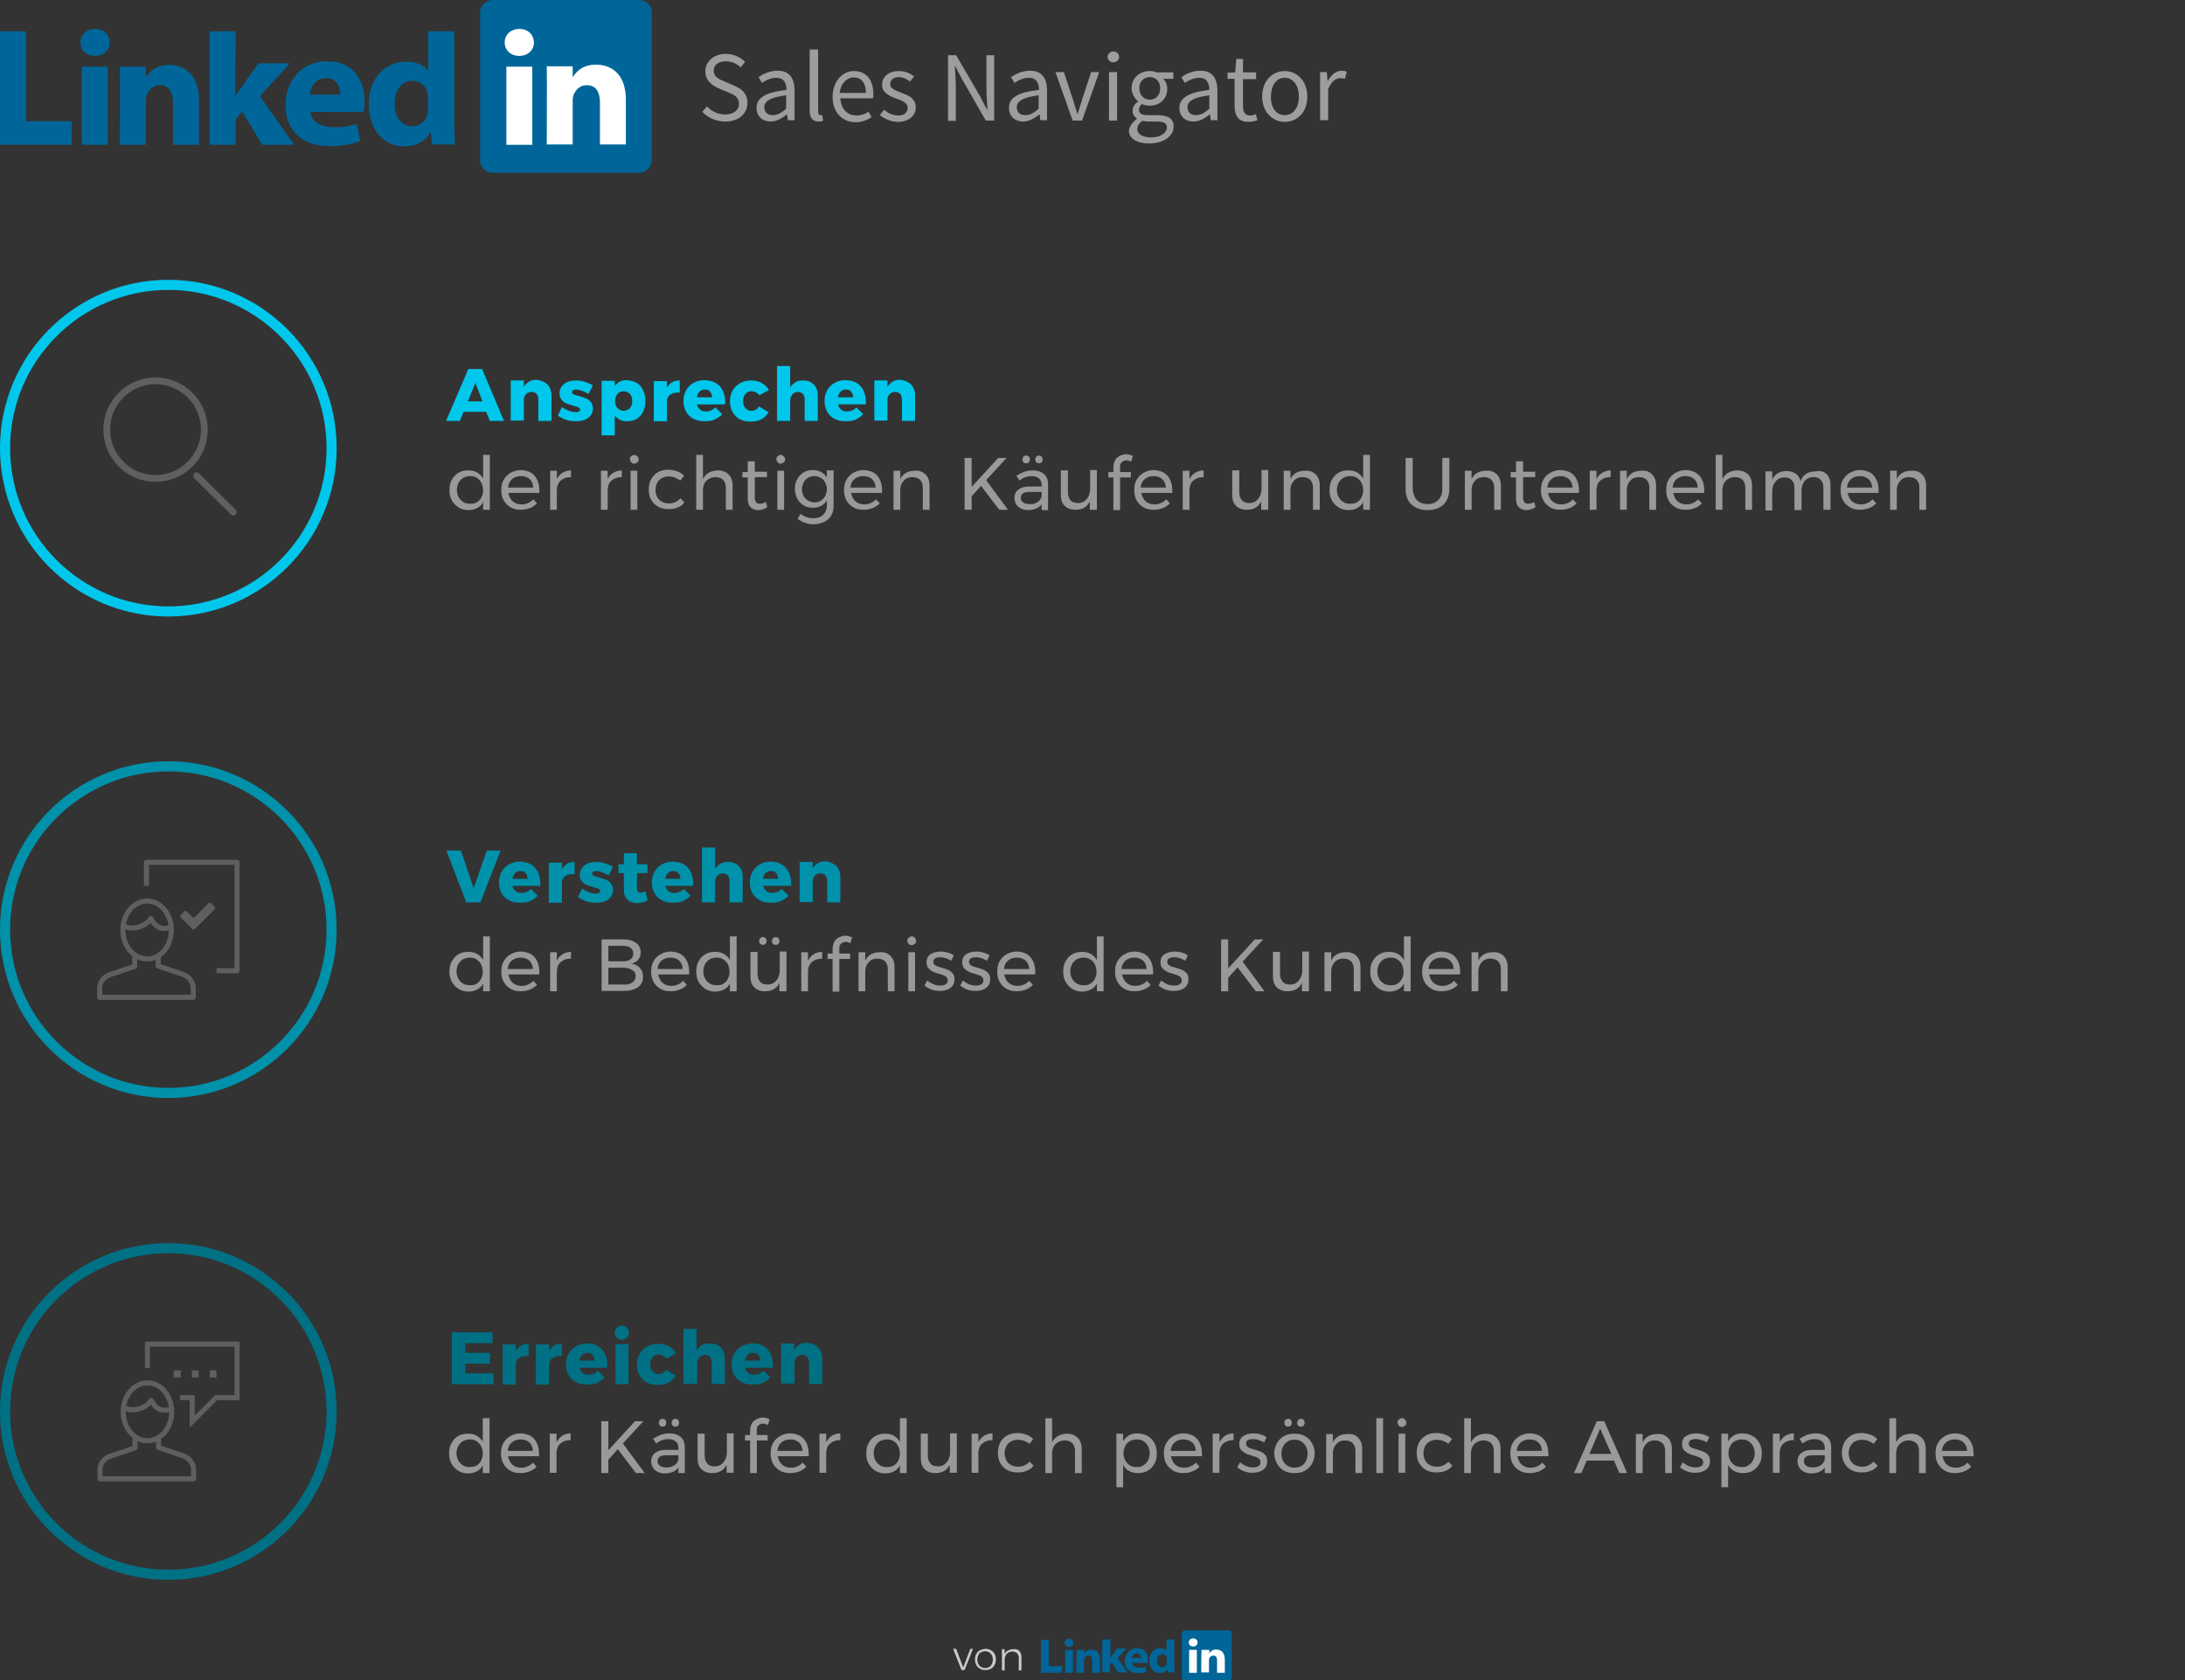 <?xml version="1.0" encoding="utf-8"?>
<!-- Generator: Adobe Illustrator 24.1.0, SVG Export Plug-In . SVG Version: 6.00 Build 0)  -->
<svg version="1.1" xmlns="http://www.w3.org/2000/svg" xmlns:xlink="http://www.w3.org/1999/xlink" x="0px" y="0px"
	 viewBox="0 0 649 499" style="enable-background:new 0 0 649 499;" xml:space="preserve">
<rect x="0" y="0" width="649" height="499" fill="#333333" stroke="none"/>
<style type="text/css">
	.st0{fill:none;}
	.st1{display:none;fill:none;stroke:#F6AE42;stroke-width:3;stroke-miterlimit:10;}
	.st2{fill:#006699;}
	.st3{fill-rule:evenodd;clip-rule:evenodd;fill:#006699;}
	.st4{fill-rule:evenodd;clip-rule:evenodd;fill:#FFFFFF;}
	.st5{fill:#9D9D9C;}
	.st6{fill:#605F5F;}
	.st7{fill:none;stroke:#605F5F;stroke-width:2;stroke-linecap:round;stroke-linejoin:round;stroke-miterlimit:10;}
	.st8{fill:#00C7EB;}
	.st9{fill:#0091AB;}
	.st10{fill:none;stroke:#605F5F;stroke-width:1.5;stroke-linejoin:round;stroke-miterlimit:10;}
	.st11{fill:none;stroke:#605F5F;stroke-width:1.5;stroke-miterlimit:10;}
	.st12{fill:#007185;}
	.st13{fill:#CCCBCB;}
	.st14{fill:#999999;}
	.st15{display:none;}
	.st16{display:inline;fill:none;}
</style>
<g id="bg">
	<rect x="40" y="433" class="st0" width="189.7" height="126.5"/>
	<rect x="40" y="433" class="st0" width="189.7" height="126.5"/>
	<rect x="229.7" y="433" class="st0" width="189.7" height="126.5"/>
	<rect x="419.3" y="433" class="st0" width="189.7" height="126.5"/>
</g>
<g id="elemente">
	<circle class="st1" cx="299" cy="190" r="88.4"/>
</g>
<g id="text">
	<g>
		<g>
			<g>
				<path id="path14" class="st2" d="M142.6,3.7c0-2,1.7-3.7,3.8-3.7h43.4c2.1,0,3.8,1.6,3.8,3.7v43.9c0,2-1.7,3.7-3.8,3.7h-43.4
					c-2.1,0-3.8-1.6-3.8-3.7V3.7z"/>
				<path id="path16" class="st3" d="M0,43h21.3v-7H7.7V9.3H0L0,43z"/>
				<path id="path18" class="st3" d="M32,43V19.8h-7.7V43H32z M28.2,16.6c2.7,0,4.4-1.8,4.4-4c-0.1-2.3-1.7-4-4.3-4
					c-2.6,0-4.4,1.7-4.4,4C23.9,14.9,25.6,16.6,28.2,16.6L28.2,16.6L28.2,16.6z"/>
				<path id="path20" class="st3" d="M35.6,43h7.7V30c0-0.7,0.1-1.4,0.3-1.9c0.6-1.4,1.8-2.8,3.9-2.8c2.8,0,3.9,2.1,3.9,5.2V43h7.7
					V29.7c0-7.1-3.8-10.4-8.9-10.4c-4.2,0-6,2.3-7,3.9h0.1v-3.4h-7.7C35.7,22,35.6,43,35.6,43L35.6,43z"/>
				<path id="path22" class="st3" d="M70,9.3h-7.7V43H70v-7.5l1.9-2.4l6,9.9h9.5L77.2,28.6l8.9-9.8h-9.3c0,0-6.3,8.7-6.9,9.8L70,9.3
					L70,9.3z"/>
				<path id="path24" class="st3" d="M108,33.3c0.1-0.6,0.3-1.7,0.3-3c0-6-3-12.1-11-12.1c-8.6,0-12.5,6.8-12.5,12.9
					c0,7.6,4.8,12.3,13.2,12.3c3.3,0,6.4-0.5,9-1.5l-1-5.1c-2.1,0.7-4.2,1-6.8,1c-3.6,0-6.7-1.5-7-4.6L108,33.3L108,33.3z M92,28.1
					c0.2-2,1.5-4.9,4.8-4.9c3.5,0,4.3,3.1,4.3,4.9H92z"/>
				<path id="path26" class="st3" d="M127.2,9.3V21h-0.1c-1.1-1.6-3.4-2.7-6.5-2.7c-5.9,0-11.1,4.7-11.1,12.8
					c0,7.5,4.7,12.4,10.6,12.4c3.2,0,6.2-1.4,7.7-4.1h0.2l0.3,3.5h6.8c-0.1-1.6-0.2-4.4-0.2-7.2V9.3H127.2L127.2,9.3z M127.2,32.2
					c0,0.6-0.1,1.2-0.2,1.7c-0.5,2.1-2.3,3.6-4.5,3.6c-3.2,0-5.3-2.6-5.3-6.6c0-3.8,1.8-6.9,5.3-6.9c2.4,0,4.1,1.6,4.5,3.7
					c0.1,0.4,0.1,0.9,0.1,1.4L127.2,32.2L127.2,32.2z"/>
				<path id="path28" class="st4" d="M158.1,42.9V19.8h-7.7v23.2H158.1z M154.2,16.6c2.7,0,4.4-1.8,4.4-4c-0.1-2.3-1.7-4-4.3-4
					c-2.6,0-4.4,1.7-4.4,4C149.9,14.8,151.6,16.6,154.2,16.6L154.2,16.6L154.2,16.6z"/>
				<path id="path30" class="st4" d="M162.4,42.9h7.7V30c0-0.7,0.1-1.4,0.3-1.9c0.6-1.4,1.8-2.8,3.9-2.8c2.8,0,3.9,2.1,3.9,5.2v12.4
					h7.7V29.6c0-7.1-3.8-10.4-8.9-10.4c-4.2,0-6,2.3-7,3.9h0.1v-3.4h-7.7C162.5,21.9,162.4,42.9,162.4,42.9L162.4,42.9z"/>
			</g>
			<g>
				<path class="st5" d="M210,31.6c1.4,1.5,3.3,2.4,5.4,2.4c2.5,0,4.1-1.3,4.1-3.2c0-2-1.4-2.6-3.3-3.4l-2.8-1.2
					c-1.8-0.8-3.9-2.2-3.9-5c0-3,2.6-5.2,6.1-5.2c2.3,0,4.4,1,5.7,2.4L220,20c-1.2-1.1-2.6-1.8-4.4-1.8c-2.2,0-3.6,1.1-3.6,2.8
					c0,1.9,1.7,2.6,3.2,3.2l2.8,1.2c2.3,1,4,2.3,4,5.2c0,3.1-2.5,5.5-6.6,5.5c-2.7,0-5.1-1.1-6.8-2.9L210,31.6z"/>
				<path class="st5" d="M233.6,26.7c0-1.8-0.6-3.6-3-3.6c-1.7,0-3.2,0.8-4.3,1.5l-1-1.7c1.3-0.9,3.3-1.9,5.7-1.9c3.5,0,5,2.3,5,5.9
					v8.8h-2l-0.2-1.7h-0.1c-1.4,1.1-3,2.1-4.8,2.1c-2.4,0-4.2-1.5-4.2-4.1C224.7,29,227.5,27.4,233.6,26.7z M229.6,34.2
					c1.4,0,2.5-0.7,3.9-1.9v-4c-4.8,0.6-6.5,1.8-6.5,3.6C227.1,33.6,228.2,34.2,229.6,34.2z"/>
				<path class="st5" d="M240.6,14.7h2.4v18.4c0,0.8,0.3,1.1,0.7,1.1c0.1,0,0.3,0,0.5-0.1l0.3,1.8c-0.3,0.1-0.7,0.2-1.4,0.2
					c-1.8,0-2.6-1.2-2.6-3.3V14.7z"/>
				<path class="st5" d="M253.6,21.1c3.7,0,5.8,2.6,5.8,6.8c0,0.5,0,1-0.1,1.3h-9.7c0.2,3.1,2,5.1,4.8,5.1c1.4,0,2.5-0.4,3.6-1.1
					l0.9,1.6c-1.2,0.8-2.8,1.5-4.7,1.5c-3.9,0-6.9-2.8-6.9-7.5S250.3,21.1,253.6,21.1z M257.2,27.6c0-2.9-1.3-4.6-3.6-4.6
					c-2,0-3.9,1.7-4.2,4.6H257.2z"/>
				<path class="st5" d="M262.6,32.6c1.2,1,2.5,1.7,4.2,1.7c1.9,0,2.8-1,2.8-2.3c0-1.5-1.7-2.1-3.3-2.7c-2-0.7-4.3-1.7-4.3-4.1
					c0-2.3,1.8-4.1,5-4.1c1.8,0,3.4,0.7,4.5,1.6l-1.2,1.5c-1-0.7-2-1.3-3.3-1.3c-1.8,0-2.6,1-2.6,2.1c0,1.3,1.6,1.9,3.2,2.5
					c2.1,0.8,4.4,1.6,4.4,4.4c0,2.3-1.9,4.3-5.3,4.3c-2,0-4-0.9-5.4-2L262.6,32.6z"/>
				<path class="st5" d="M281.5,16.4h2.5l7.1,12.2l2.1,4h0.1c-0.1-2-0.3-4.1-0.3-6.2v-10h2.3v19.4h-2.5l-7-12.2l-2.1-4h-0.1
					c0.1,2,0.3,4,0.3,6.1v10.2h-2.3V16.4z"/>
				<path class="st5" d="M308.6,26.7c0-1.8-0.6-3.6-3-3.6c-1.7,0-3.2,0.8-4.3,1.5l-1-1.7c1.3-0.9,3.3-1.9,5.7-1.9c3.5,0,5,2.3,5,5.9
					v8.8h-2l-0.2-1.7h-0.1c-1.4,1.1-3,2.1-4.8,2.1c-2.4,0-4.2-1.5-4.2-4.1C299.7,29,302.4,27.4,308.6,26.7z M304.6,34.2
					c1.4,0,2.5-0.7,3.9-1.9v-4c-4.8,0.6-6.5,1.8-6.5,3.6C302.1,33.6,303.2,34.2,304.6,34.2z"/>
				<path class="st5" d="M313.5,21.4h2.5l2.7,8.2c0.4,1.4,0.9,2.9,1.3,4.2h0.1c0.4-1.4,0.9-2.8,1.3-4.2l2.7-8.2h2.4l-5.1,14.4h-2.8
					L313.5,21.4z"/>
				<path class="st5" d="M329,16.9c0-0.9,0.7-1.6,1.7-1.6c0.9,0,1.7,0.6,1.7,1.6c0,0.9-0.7,1.6-1.7,1.6
					C329.7,18.5,329,17.8,329,16.9z M329.4,21.4h2.4v14.4h-2.4V21.4z"/>
				<path class="st5" d="M337.7,35.3v-0.1c-0.7-0.4-1.3-1.2-1.3-2.3c0-1.2,0.8-2.2,1.6-2.7v-0.1c-0.9-0.8-1.9-2.2-1.9-3.9
					c0-3.1,2.5-5.1,5.4-5.1c0.8,0,1.5,0.1,2,0.4h5v1.9h-3c0.7,0.7,1.2,1.7,1.2,3c0,3.1-2.3,5-5.3,5c-0.7,0-1.5-0.2-2.2-0.5
					c-0.5,0.4-0.9,0.9-0.9,1.7c0,0.9,0.6,1.6,2.5,1.6h2.8c3.3,0,5,1,5,3.4c0,2.7-2.8,5-7.3,5c-3.5,0-6-1.4-6-3.9
					C335.6,37.4,336.4,36.2,337.7,35.3z M342,40.8c2.8,0,4.6-1.4,4.6-2.9c0-1.3-1-1.8-2.9-1.8h-2.5c-0.6,0-1.2-0.1-1.9-0.2
					c-1,0.7-1.5,1.6-1.5,2.4C337.8,39.8,339.3,40.8,342,40.8z M344.6,26.2c0-2.1-1.4-3.3-3.1-3.3c-1.7,0-3.1,1.2-3.1,3.3
					c0,2.1,1.4,3.4,3.1,3.4C343.3,29.6,344.6,28.3,344.6,26.2z"/>
				<path class="st5" d="M359.2,26.7c0-1.8-0.6-3.6-3-3.6c-1.7,0-3.2,0.8-4.3,1.5l-1-1.7c1.3-0.9,3.3-1.9,5.7-1.9c3.5,0,5,2.3,5,5.9
					v8.8h-2l-0.2-1.7h-0.1c-1.4,1.1-3,2.1-4.8,2.1c-2.4,0-4.2-1.5-4.2-4.1C350.4,29,353.1,27.4,359.2,26.7z M355.3,34.2
					c1.4,0,2.5-0.7,3.9-1.9v-4c-4.8,0.6-6.5,1.8-6.5,3.6C352.8,33.6,353.9,34.2,355.3,34.2z"/>
				<path class="st5" d="M366.7,23.4h-2.1v-1.8l2.3-0.1l0.3-4h2v4h3.9v2h-3.9v8c0,1.8,0.6,2.8,2.2,2.8c0.5,0,1.2-0.2,1.6-0.4
					l0.5,1.8c-0.8,0.3-1.8,0.5-2.7,0.5c-3.1,0-4.1-2-4.1-4.8V23.4z"/>
				<path class="st5" d="M381.6,21.1c3.5,0,6.7,2.8,6.7,7.6c0,4.8-3.1,7.5-6.7,7.5c-3.5,0-6.7-2.8-6.7-7.5
					C374.9,23.8,378.1,21.1,381.6,21.1z M381.6,34.2c2.5,0,4.2-2.2,4.2-5.5c0-3.3-1.7-5.6-4.2-5.6c-2.5,0-4.1,2.3-4.1,5.6
					C377.4,32,379.1,34.2,381.6,34.2z"/>
				<path class="st5" d="M392.1,21.4h2l0.2,2.6h0.1c1-1.8,2.5-3,4.1-3c0.6,0,1.1,0.1,1.5,0.3l-0.5,2.1c-0.5-0.1-0.8-0.2-1.4-0.2
					c-1.2,0-2.7,0.9-3.6,3.3v9.2h-2.4V21.4z"/>
			</g>
		</g>
		<g>
			<g id="Bildmaterial_20_1_">
				<g>
					<g>
						<g>
							<path class="st6" d="M46.2,114.1c7.4,0,13.5,6,13.5,13.5c0,7.4-6.1,13.5-13.5,13.5s-13.5-6.1-13.5-13.5
								C32.7,120.2,38.7,114.1,46.2,114.1 M46.2,112.1c-8.6,0-15.5,7-15.5,15.5s6.9,15.5,15.5,15.5s15.5-6.9,15.5-15.5
								S54.7,112.1,46.2,112.1L46.2,112.1z"/>
						</g>
					</g>
				</g>
				<line class="st7" x1="58.4" y1="141.3" x2="69.3" y2="152.1"/>
			</g>
			<g>
				<path class="st8" d="M50,86.1c25.9,0,47,21.1,47,47s-21.1,47-47,47S3,159,3,133.1S24.1,86.1,50,86.1 M50,83.1
					c-27.6,0-50,22.4-50,50s22.4,50,50,50s50-22.4,50-50S77.6,83.1,50,83.1L50,83.1z"/>
			</g>
		</g>
		<g>
			<g>
				<path class="st9" d="M50,229.1c25.9,0,47,21.1,47,47s-21.1,47-47,47S3,302,3,276.1S24.1,229.1,50,229.1 M50,226.1
					c-27.6,0-50,22.4-50,50s22.4,50,50,50s50-22.4,50-50S77.6,226.1,50,226.1L50,226.1z"/>
			</g>
			<g>
				<g>
					<path class="st6" d="M63.7,269.3l-1-1c-0.1-0.1-0.3-0.2-0.4-0.2s-0.3,0.1-0.4,0.2l-4.4,4.4l-2-2c-0.1-0.1-0.3-0.2-0.4-0.2
						c-0.2,0-0.3,0.1-0.4,0.2l-1,1c-0.1,0.1-0.2,0.3-0.2,0.4c0,0.2,0.1,0.3,0.2,0.4l2.4,2.4l1,1c0.1,0.1,0.3,0.2,0.4,0.2
						c0.2,0,0.3-0.1,0.4-0.2l1-1l4.9-4.9c0.1-0.1,0.2-0.3,0.2-0.4C63.9,269.6,63.8,269.4,63.7,269.3L63.7,269.3z"/>
				</g>
				<path class="st10" d="M40,284v3l-7.4,2.5c-1.8,0.6-3,2.2-3,4v2.7h27.8v-2.7c0-1.8-1.2-3.4-3-4.1l-7.4-2.5V284"/>
				<ellipse class="st10" cx="43.7" cy="276.2" rx="7.2" ry="8.6"/>
				<path class="st10" d="M50.8,275.5c-0.3,0.1-0.4,0-0.7,0.1c-2.4,0.5-4-0.3-5.3-2.8c-0.9,1.6-3.3,2.8-5.4,2.8
					c-1,0-1.9-0.2-2.8-0.7"/>
				<polyline class="st10" points="64.3,288.3 70.4,288.3 70.4,256.1 43.5,256.1 43.5,263.1 				"/>
			</g>
		</g>
		<g>
			<g>
				<g>
					<path class="st10" d="M40.1,427v3l-7.4,2.5c-1.8,0.6-3,2.2-3,4v2.7h27.8v-2.7c0-1.8-1.2-3.4-3-4.1l-7.4-2.5V427"/>
					<ellipse class="st10" cx="43.8" cy="419.3" rx="7.2" ry="8.6"/>
					<path class="st10" d="M50.9,418.6c-0.3,0.1-0.4,0-0.7,0.1c-2.4,0.5-4-0.3-5.3-2.8c-0.9,1.6-3.3,2.8-5.4,2.8
						c-1,0-1.9-0.2-2.8-0.7"/>
				</g>
				<polyline class="st11" points="53.5,415.1 57.1,415.1 57.1,422.2 64.2,415.1 70.4,415.1 70.4,399.2 43.8,399.2 43.8,406.3 				
					"/>
				<g>
					<g>
						<g>
							<polygon class="st6" points="64.3,407 62.3,407 62.3,409.1 64.3,409.1 							"/>
						</g>
					</g>
				</g>
				<g>
					<g>
						<g>
							<polygon class="st6" points="59,407 57,407 57,409.1 59,409.1 							"/>
						</g>
					</g>
				</g>
				<g>
					<g>
						<g>
							<polygon class="st6" points="53.7,407 51.6,407 51.6,409.1 53.7,409.1 							"/>
						</g>
					</g>
				</g>
			</g>
			<g>
				<path class="st12" d="M50,372.2c25.9,0,47,21.1,47,47s-21.1,47-47,47s-47-21.1-47-47S24.1,372.2,50,372.2 M50,369.2
					c-27.6,0-50,22.4-50,50c0,27.6,22.4,50,50,50s50-22.4,50-50C100,391.6,77.6,369.2,50,369.2L50,369.2z"/>
			</g>
		</g>
		<path class="st13" d="M283.1,489.7h0.9l2.1,5.5l2.1-5.5h0.8l-2.5,6.3h-0.9L283.1,489.7z"/>
		<path class="st13" d="M294.3,490.1c0.5,0.3,0.9,0.6,1.1,1.1c0.3,0.5,0.4,1,0.4,1.6c0,0.6-0.1,1.2-0.4,1.7
			c-0.3,0.5-0.6,0.9-1.1,1.1c-0.5,0.3-1,0.4-1.6,0.4s-1.2-0.1-1.6-0.4c-0.5-0.3-0.9-0.6-1.1-1.1c-0.3-0.5-0.4-1-0.4-1.7
			c0-0.6,0.1-1.2,0.4-1.6c0.3-0.5,0.6-0.9,1.1-1.1s1-0.4,1.6-0.4S293.8,489.8,294.3,490.1z M291.4,490.7c-0.4,0.2-0.6,0.5-0.8,0.9
			c-0.2,0.4-0.3,0.8-0.3,1.3c0,0.5,0.1,0.9,0.3,1.3c0.2,0.4,0.5,0.7,0.8,0.9c0.4,0.2,0.8,0.3,1.2,0.3c0.5,0,0.9-0.1,1.2-0.3
			c0.4-0.2,0.6-0.5,0.8-0.9c0.2-0.4,0.3-0.8,0.3-1.3c0-0.5-0.1-0.9-0.3-1.3c-0.2-0.4-0.5-0.7-0.8-0.9c-0.4-0.2-0.8-0.3-1.2-0.3
			C292.2,490.4,291.8,490.5,291.4,490.7z"/>
		<path class="st13" d="M302.8,490.4c0.4,0.4,0.6,1,0.6,1.8v3.9h-0.8v-3.7c0-0.6-0.2-1.1-0.5-1.4s-0.8-0.5-1.4-0.5
			c-0.6,0-1.2,0.2-1.6,0.6c-0.4,0.4-0.6,0.9-0.7,1.6v3.4h-0.8v-6.3h0.8v1.5c0.2-0.5,0.5-0.9,1-1.1c0.4-0.2,0.9-0.4,1.5-0.4
			C301.8,489.7,302.4,489.9,302.8,490.4z"/>
		<g>
			<path id="path14_1_" class="st2" d="M351,485.3c0-0.6,0.5-1.1,1.1-1.1h12.7c0.6,0,1.1,0.5,1.1,1.1v12.9c0,0.6-0.5,1.1-1.1,1.1
				h-12.7c-0.6,0-1.1-0.5-1.1-1.1V485.3z"/>
			<path id="path16_1_" class="st3" d="M309.3,496.8h6.2v-2h-4v-7.8h-2.3V496.8z"/>
			<path id="path18_1_" class="st3" d="M318.7,496.8V490h-2.3v6.8H318.7z M317.5,489.1c0.8,0,1.3-0.5,1.3-1.2c0-0.7-0.5-1.2-1.3-1.2
				c-0.8,0-1.3,0.5-1.3,1.2C316.3,488.5,316.8,489.1,317.5,489.1L317.5,489.1L317.5,489.1z"/>
			<path id="path20_1_" class="st3" d="M319.7,496.8h2.3V493c0-0.2,0-0.4,0.1-0.5c0.2-0.4,0.5-0.8,1.2-0.8c0.8,0,1.1,0.6,1.1,1.5
				v3.6h2.3v-3.9c0-2.1-1.1-3-2.6-3c-1.2,0-1.7,0.7-2,1.1h0v-1h-2.3C319.7,490.6,319.7,496.8,319.7,496.8L319.7,496.8z"/>
			<path id="path22_1_" class="st3" d="M329.7,486.9h-2.3v9.8h2.3v-2.2l0.6-0.7l1.8,2.9h2.8l-3-4.2l2.6-2.9h-2.7c0,0-1.9,2.6-2,2.9
				V486.9L329.7,486.9z"/>
			<path id="path24_1_" class="st3" d="M340.9,493.9c0-0.2,0.1-0.5,0.1-0.9c0-1.8-0.9-3.5-3.2-3.5c-2.5,0-3.7,2-3.7,3.8
				c0,2.2,1.4,3.6,3.9,3.6c1,0,1.9-0.1,2.6-0.4l-0.3-1.5c-0.6,0.2-1.2,0.3-2,0.3c-1.1,0-2-0.4-2-1.4L340.9,493.9L340.9,493.9z
				 M336.2,492.4c0.1-0.6,0.4-1.4,1.4-1.4c1,0,1.3,0.9,1.3,1.4H336.2z"/>
			<path id="path26_1_" class="st3" d="M346.5,486.9v3.4h0c-0.3-0.5-1-0.8-1.9-0.8c-1.7,0-3.3,1.4-3.2,3.8c0,2.2,1.4,3.6,3.1,3.6
				c0.9,0,1.8-0.4,2.3-1.2h0l0.1,1h2c0-0.5-0.1-1.3-0.1-2.1v-7.7H346.5L346.5,486.9z M346.5,493.6c0,0.2,0,0.3,0,0.5
				c-0.1,0.6-0.7,1.1-1.3,1.1c-0.9,0-1.5-0.8-1.5-1.9c0-1.1,0.5-2,1.6-2c0.7,0,1.2,0.5,1.3,1.1c0,0.1,0,0.3,0,0.4V493.6L346.5,493.6
				z"/>
			<path id="path28_1_" class="st4" d="M355.5,496.7V490h-2.3v6.8H355.5z M354.4,489c0.8,0,1.3-0.5,1.3-1.2c0-0.7-0.5-1.2-1.3-1.2
				c-0.8,0-1.3,0.5-1.3,1.2C353.1,488.5,353.6,489,354.4,489L354.4,489L354.4,489z"/>
			<path id="path30_1_" class="st4" d="M356.8,496.7h2.3V493c0-0.2,0-0.4,0.1-0.5c0.2-0.4,0.5-0.8,1.2-0.8c0.8,0,1.1,0.6,1.1,1.5
				v3.6h2.3v-3.9c0-2.1-1.1-3-2.6-3c-1.2,0-1.7,0.7-2,1.1h0v-1h-2.3C356.8,490.6,356.8,496.7,356.8,496.7L356.8,496.7z"/>
		</g>
		<g>
			<path class="st8" d="M145.5,125l-1.1-2.7h-6.7l-1.1,2.7h-4.1l6.6-15.4h4.1l6.5,15.4H145.5z M139,119.2h4.3l-2.1-5.5L139,119.2z"
				/>
			<path class="st8" d="M162.6,114.2c0.8,0.8,1.2,1.9,1.2,3.3v7.5h-3.9v-6.4c0-0.7-0.2-1.2-0.5-1.6c-0.4-0.4-0.9-0.6-1.5-0.6
				c-0.6,0-1.2,0.2-1.6,0.6c-0.4,0.4-0.7,1-0.7,1.6v6.3h-3.9v-11.9h3.9v1.9c0.4-0.7,1-1.2,1.6-1.6c0.7-0.4,1.4-0.5,2.3-0.5
				C160.8,113,161.8,113.4,162.6,114.2z"/>
			<path class="st8" d="M171,115.7c-0.3,0-0.6,0.1-0.8,0.2c-0.2,0.1-0.3,0.3-0.3,0.6c0,0.3,0.2,0.5,0.5,0.6c0.3,0.2,0.8,0.3,1.5,0.5
				c0.8,0.2,1.6,0.5,2.1,0.7c0.6,0.2,1.1,0.6,1.5,1.1c0.4,0.5,0.6,1.1,0.6,1.9c0,1.2-0.5,2.1-1.4,2.8c-0.9,0.7-2.1,1-3.6,1
				c-1,0-2-0.1-2.9-0.4s-1.7-0.7-2.5-1.3l1.2-2.5c0.7,0.5,1.4,0.8,2.1,1.1c0.7,0.3,1.4,0.4,2.1,0.4c0.4,0,0.7-0.1,0.9-0.2
				s0.3-0.3,0.3-0.5c0-0.3-0.2-0.5-0.5-0.7c-0.3-0.2-0.8-0.3-1.5-0.5c-0.8-0.2-1.5-0.5-2.1-0.7c-0.5-0.2-1-0.6-1.4-1.1
				s-0.6-1.1-0.6-1.9c0-1.2,0.5-2.1,1.4-2.8c0.9-0.7,2.1-1,3.5-1c0.9,0,1.7,0.1,2.6,0.4s1.6,0.6,2.4,1l-1.3,2.6
				C173.3,116.1,172,115.7,171,115.7z"/>
			<path class="st8" d="M189.1,113.7c0.8,0.5,1.5,1.2,1.9,2.2c0.5,0.9,0.7,2,0.7,3.2c0,1.2-0.2,2.3-0.7,3.2
				c-0.4,0.9-1.1,1.6-1.9,2.1c-0.8,0.5-1.8,0.7-2.9,0.7c-0.7,0-1.4-0.1-2-0.4c-0.6-0.3-1.1-0.7-1.6-1.2v5.8h-3.9v-16.2h3.9v1.5
				c0.9-1.1,2-1.7,3.5-1.7C187.3,113,188.3,113.2,189.1,113.7z M187.1,121.2c0.5-0.5,0.7-1.3,0.7-2.1c0-0.9-0.2-1.6-0.7-2.1
				c-0.5-0.5-1.1-0.8-1.9-0.8c-0.7,0-1.4,0.3-1.8,0.8s-0.7,1.3-0.7,2.1c0,0.9,0.2,1.6,0.7,2.1c0.5,0.5,1.1,0.8,1.8,0.8
				C186,122,186.6,121.7,187.1,121.2z"/>
			<path class="st8" d="M199.7,113.5c0.7-0.4,1.4-0.5,2.2-0.5v3.6c-0.1,0-0.3,0-0.6,0c-0.9,0-1.7,0.2-2.2,0.6c-0.6,0.4-0.9,1-1,1.8
				v6.1h-3.9v-11.9h3.9v2C198.5,114.4,199,113.9,199.7,113.5z"/>
			<path class="st8" d="M213.8,114.7c1,1.1,1.6,2.7,1.6,4.7c0,0.3,0,0.5,0,0.7H207c0.2,0.7,0.5,1.2,1,1.6c0.5,0.4,1,0.5,1.7,0.5
				c0.5,0,1-0.1,1.5-0.3c0.5-0.2,0.9-0.5,1.3-0.9l2,2c-0.6,0.7-1.4,1.2-2.2,1.6s-1.9,0.5-3,0.5c-1.3,0-2.4-0.2-3.3-0.7
				c-1-0.5-1.7-1.2-2.2-2.1c-0.5-0.9-0.8-2-0.8-3.2c0-1.2,0.3-2.3,0.8-3.2c0.5-0.9,1.2-1.6,2.2-2.2c0.9-0.5,2-0.8,3.3-0.8
				C211.2,113,212.7,113.5,213.8,114.7z M211.5,118c0-0.7-0.2-1.2-0.6-1.7s-0.9-0.6-1.6-0.6c-0.6,0-1.1,0.2-1.5,0.6
				c-0.4,0.4-0.7,1-0.8,1.7H211.5z"/>
			<path class="st8" d="M223.1,116.2c-0.7,0-1.3,0.3-1.7,0.8s-0.7,1.2-0.7,2.1c0,0.9,0.2,1.6,0.7,2.1s1,0.8,1.7,0.8
				c1.1,0,1.9-0.4,2.3-1.3l2.9,1.7c-0.5,0.9-1.2,1.6-2.1,2.1c-0.9,0.5-2,0.7-3.3,0.7c-1.2,0-2.3-0.2-3.2-0.7
				c-0.9-0.5-1.6-1.2-2.1-2.1c-0.5-0.9-0.8-2-0.8-3.2c0-1.2,0.3-2.3,0.8-3.2c0.5-0.9,1.2-1.6,2.2-2.2c0.9-0.5,2-0.8,3.2-0.8
				c1.2,0,2.2,0.2,3.2,0.7c0.9,0.5,1.6,1.2,2.2,2.1l-2.8,1.6C224.9,116.6,224.1,116.2,223.1,116.2z"/>
			<path class="st8" d="M241.7,114.2c0.8,0.8,1.2,1.9,1.2,3.3v7.5h-3.9v-6.4c0-0.7-0.2-1.2-0.5-1.6c-0.4-0.4-0.9-0.6-1.5-0.6
				c-0.7,0-1.3,0.3-1.7,0.8c-0.4,0.5-0.6,1.1-0.6,1.9v5.9h-3.9v-16.3h3.9v6.4c0.4-0.7,1-1.2,1.6-1.6c0.7-0.4,1.4-0.5,2.3-0.5
				C239.9,113,240.9,113.4,241.7,114.2z"/>
			<path class="st8" d="M255.6,114.7c1,1.1,1.6,2.7,1.6,4.7c0,0.3,0,0.5,0,0.7h-8.3c0.2,0.7,0.5,1.2,1,1.6c0.5,0.4,1,0.5,1.7,0.5
				c0.5,0,1-0.1,1.5-0.3c0.5-0.2,0.9-0.5,1.3-0.9l2,2c-0.6,0.7-1.4,1.2-2.2,1.6s-1.9,0.5-3,0.5c-1.3,0-2.4-0.2-3.3-0.7
				c-1-0.5-1.7-1.2-2.2-2.1c-0.5-0.9-0.8-2-0.8-3.2c0-1.2,0.3-2.3,0.8-3.2c0.5-0.9,1.2-1.6,2.2-2.2c0.9-0.5,2-0.8,3.3-0.8
				C253.1,113,254.6,113.5,255.6,114.7z M253.4,118c0-0.7-0.2-1.2-0.6-1.7s-0.9-0.6-1.6-0.6c-0.6,0-1.1,0.2-1.5,0.6
				c-0.4,0.4-0.7,1-0.8,1.7H253.4z"/>
			<path class="st8" d="M270.6,114.2c0.8,0.8,1.2,1.9,1.2,3.3v7.5h-3.9v-6.4c0-0.7-0.2-1.2-0.5-1.6c-0.4-0.4-0.9-0.6-1.5-0.6
				c-0.6,0-1.2,0.2-1.6,0.6c-0.4,0.4-0.7,1-0.7,1.6v6.3h-3.9v-11.9h3.9v1.9c0.4-0.7,1-1.2,1.6-1.6c0.7-0.4,1.4-0.5,2.3-0.5
				C268.8,113,269.8,113.4,270.6,114.2z"/>
			<path class="st14" d="M145.5,135.1v16.3h-2v-2.3c-0.4,0.8-1,1.4-1.8,1.8s-1.6,0.6-2.6,0.6c-1.1,0-2.1-0.3-2.9-0.8
				c-0.8-0.5-1.5-1.2-2-2.1c-0.5-0.9-0.7-1.9-0.7-3.1c0-1.1,0.2-2.2,0.7-3c0.5-0.9,1.1-1.6,2-2.1c0.8-0.5,1.8-0.7,2.9-0.7
				c1,0,1.9,0.2,2.6,0.6c0.7,0.4,1.3,1,1.8,1.8v-7H145.5z M141.6,149.2c0.6-0.4,1.1-0.8,1.4-1.5c0.3-0.6,0.5-1.3,0.5-2.1
				c0-0.8-0.2-1.5-0.5-2.2c-0.3-0.6-0.8-1.1-1.4-1.5c-0.6-0.4-1.3-0.5-2-0.5s-1.4,0.2-2,0.5c-0.6,0.4-1.1,0.9-1.4,1.5
				c-0.3,0.6-0.5,1.3-0.5,2.1s0.2,1.5,0.5,2.1c0.3,0.6,0.8,1.1,1.4,1.5c0.6,0.4,1.3,0.5,2,0.5S141,149.6,141.6,149.2z"/>
			<path class="st14" d="M158.8,141.3c0.9,1.1,1.4,2.5,1.4,4.4c0,0.3,0,0.5,0,0.7H151c0.2,1,0.6,1.9,1.3,2.5s1.6,0.9,2.6,0.9
				c0.7,0,1.3-0.1,1.9-0.4c0.6-0.2,1.1-0.6,1.6-1.1l1.1,1.2c-0.6,0.6-1.3,1.1-2.1,1.4c-0.8,0.3-1.7,0.5-2.7,0.5
				c-1.1,0-2.2-0.2-3-0.7c-0.9-0.5-1.6-1.2-2.1-2.1c-0.5-0.9-0.7-1.9-0.7-3.1c0-1.1,0.2-2.2,0.7-3c0.5-0.9,1.2-1.6,2.1-2.1
				c0.9-0.5,1.9-0.8,3-0.8C156.5,139.7,157.9,140.2,158.8,141.3z M158.4,144.8c-0.1-1.1-0.4-1.9-1.1-2.5c-0.6-0.6-1.5-0.9-2.6-0.9
				c-1,0-1.9,0.3-2.6,0.9s-1.1,1.4-1.2,2.5H158.4z"/>
			<path class="st14" d="M167.1,140.4c0.7-0.4,1.5-0.7,2.5-0.7v2c-1.2,0-2.1,0.3-2.9,0.9s-1.2,1.5-1.3,2.7v6.1h-2v-11.6h2v2.5
				C165.9,141.4,166.4,140.8,167.1,140.4z"/>
			<path class="st14" d="M182.2,140.4c0.7-0.4,1.5-0.7,2.5-0.7v2c-1.2,0-2.1,0.3-2.9,0.9s-1.2,1.5-1.3,2.7v6.1h-2v-11.6h2v2.5
				C180.9,141.4,181.5,140.8,182.2,140.4z"/>
			<path class="st14" d="M189.3,135.5c0.2,0.2,0.4,0.6,0.4,0.9c0,0.4-0.1,0.7-0.4,0.9c-0.2,0.2-0.5,0.4-0.9,0.4
				c-0.4,0-0.7-0.1-0.9-0.4c-0.2-0.2-0.4-0.6-0.4-0.9c0-0.4,0.1-0.7,0.4-0.9c0.2-0.2,0.5-0.4,0.9-0.4
				C188.7,135.1,189,135.3,189.3,135.5z M187.3,139.8h2v11.6h-2V139.8z"/>
			<path class="st14" d="M198.6,141.5c-0.8,0-1.4,0.2-2,0.5c-0.6,0.3-1.1,0.8-1.4,1.4c-0.3,0.6-0.5,1.3-0.5,2.1s0.2,1.5,0.5,2.1
				s0.8,1.1,1.4,1.4c0.6,0.3,1.2,0.5,2,0.5s1.4-0.1,2-0.4s1.1-0.6,1.5-1.1l1.2,1.2c-0.5,0.7-1.2,1.2-2,1.5c-0.8,0.4-1.7,0.5-2.8,0.5
				c-1.1,0-2.1-0.2-3-0.7c-0.9-0.5-1.6-1.2-2.1-2.1c-0.5-0.9-0.7-1.9-0.7-3c0-1.1,0.2-2.2,0.7-3.1c0.5-0.9,1.2-1.6,2.1-2.1
				c0.9-0.5,1.9-0.7,3-0.7c1,0,1.9,0.2,2.7,0.5s1.4,0.7,2,1.3l-1.1,1.4C201,142,199.9,141.5,198.6,141.5z"/>
			<path class="st14" d="M216.4,140.9c0.8,0.8,1.2,1.9,1.2,3.3v7.2h-2v-6.6c0-1-0.3-1.7-0.8-2.3c-0.5-0.5-1.3-0.8-2.3-0.8
				c-1.1,0-2,0.4-2.7,1.1s-1,1.7-1,2.9v5.7h-2v-16.3h2v7.2c0.8-1.7,2.3-2.5,4.4-2.6C214.6,139.7,215.6,140.1,216.4,140.9z"/>
			<path class="st14" d="M227.9,150.6c-0.9,0.6-1.8,0.9-2.7,0.9s-1.7-0.3-2.2-0.8c-0.6-0.5-0.9-1.4-0.9-2.5v-6.4h-1.6v-1.6h1.6V137
				h2.1v3.1h3.6v1.6h-3.6v6.1c0,0.6,0.1,1.1,0.4,1.4c0.2,0.3,0.6,0.4,1.1,0.4c0.6,0,1.2-0.2,1.8-0.5L227.9,150.6z"/>
			<path class="st14" d="M232.8,135.5c0.2,0.2,0.4,0.6,0.4,0.9c0,0.4-0.1,0.7-0.4,0.9c-0.2,0.2-0.5,0.4-0.9,0.4
				c-0.4,0-0.7-0.1-0.9-0.4c-0.2-0.2-0.4-0.6-0.4-0.9c0-0.4,0.1-0.7,0.4-0.9c0.2-0.2,0.5-0.4,0.9-0.4
				C232.2,135.1,232.5,135.3,232.8,135.5z M230.9,139.8h2v11.6h-2V139.8z"/>
			<path class="st14" d="M247.6,139.8v10.4c0,1.1-0.2,2.1-0.7,2.9c-0.5,0.8-1.2,1.5-2.1,1.9s-1.9,0.7-3.1,0.7
				c-1.7,0-3.3-0.5-4.8-1.6l0.9-1.5c0.6,0.5,1.2,0.8,1.8,1c0.6,0.2,1.3,0.3,2,0.3c1.2,0,2.2-0.3,2.9-1s1.1-1.6,1.1-2.7v-1.6
				c-0.4,0.7-1,1.3-1.7,1.6c-0.7,0.4-1.5,0.6-2.4,0.6c-1,0-2-0.2-2.8-0.7s-1.4-1.1-1.9-2c-0.4-0.8-0.7-1.8-0.7-2.9
				c0-1.1,0.2-2,0.7-2.9s1.1-1.5,1.9-2c0.8-0.5,1.7-0.7,2.8-0.7c0.9,0,1.7,0.2,2.4,0.6s1.3,0.9,1.7,1.6v-2.1H247.6z M243.8,148.7
				c0.6-0.3,1-0.8,1.3-1.4s0.5-1.3,0.5-2c0-0.8-0.2-1.4-0.5-2s-0.8-1.1-1.3-1.4c-0.6-0.3-1.2-0.5-1.9-0.5c-0.7,0-1.4,0.2-1.9,0.5
				c-0.6,0.3-1,0.8-1.3,1.4s-0.5,1.3-0.5,2c0,1.1,0.4,2.1,1.1,2.8c0.7,0.7,1.6,1.1,2.7,1.1C242.6,149.2,243.2,149.1,243.8,148.7z"/>
			<path class="st14" d="M260.6,141.3c0.9,1.1,1.4,2.5,1.4,4.4c0,0.3,0,0.5,0,0.7h-9.2c0.2,1,0.6,1.9,1.3,2.5s1.6,0.9,2.6,0.9
				c0.7,0,1.3-0.1,1.9-0.4c0.6-0.2,1.1-0.6,1.6-1.1l1.1,1.2c-0.6,0.6-1.3,1.1-2.1,1.4c-0.8,0.3-1.7,0.5-2.7,0.5
				c-1.1,0-2.2-0.2-3-0.7c-0.9-0.5-1.6-1.2-2.1-2.1c-0.5-0.9-0.7-1.9-0.7-3.1c0-1.1,0.2-2.2,0.7-3c0.5-0.9,1.2-1.6,2.1-2.1
				c0.9-0.5,1.9-0.8,3-0.8C258.3,139.7,259.6,140.2,260.6,141.3z M260.1,144.8c-0.1-1.1-0.4-1.9-1.1-2.5c-0.6-0.6-1.5-0.9-2.6-0.9
				c-1,0-1.9,0.3-2.6,0.9s-1.1,1.4-1.2,2.5H260.1z"/>
			<path class="st14" d="M274.9,140.9c0.8,0.8,1.2,1.9,1.2,3.3v7.2h-2v-6.6c0-1-0.3-1.7-0.8-2.3c-0.6-0.5-1.3-0.8-2.3-0.8
				c-1,0-1.9,0.3-2.5,1c-0.7,0.7-1,1.5-1.1,2.5v6.2h-2v-11.6h2v2.5c0.8-1.7,2.3-2.5,4.4-2.5C273,139.7,274.1,140.1,274.9,140.9z"/>
			<path class="st14" d="M299.4,151.4h-2.6l-5.4-7.1l-2.8,3.1v4h-2.1V136h2.1v8.6l7.9-8.6h2.5l-6.1,6.6L299.4,151.4z"/>
			<path class="st14" d="M309.4,151.4v-1.6c-0.9,1.1-2.2,1.7-4.1,1.7c-0.8,0-1.5-0.2-2.1-0.5c-0.6-0.3-1.1-0.7-1.4-1.3
				c-0.3-0.5-0.5-1.2-0.5-1.8c0-1,0.4-1.9,1.2-2.5c0.8-0.6,1.8-0.9,3.2-0.9h3.7V144c0-0.8-0.3-1.5-0.8-1.9c-0.5-0.4-1.2-0.7-2.2-0.7
				c-1.2,0-2.4,0.4-3.6,1.3l-0.9-1.4c0.8-0.5,1.6-0.9,2.3-1.2c0.7-0.2,1.6-0.4,2.5-0.4c1.5,0,2.6,0.4,3.4,1.1c0.8,0.7,1.2,1.7,1.2,3
				l0,7.7H309.4z M308.2,149.1c0.7-0.5,1.1-1.1,1.2-1.8v-1.2H306c-0.9,0-1.6,0.1-2.1,0.4c-0.4,0.3-0.7,0.7-0.7,1.3
				c0,0.6,0.2,1.1,0.7,1.4c0.5,0.4,1.1,0.5,1.8,0.5C306.7,149.8,307.5,149.6,308.2,149.1z M305.6,135.6c0.2,0.2,0.3,0.5,0.3,0.9
				c0,0.3-0.1,0.6-0.3,0.8c-0.2,0.2-0.5,0.3-0.8,0.3s-0.6-0.1-0.8-0.3c-0.2-0.2-0.3-0.5-0.3-0.8c0-0.4,0.1-0.6,0.3-0.9
				c0.2-0.2,0.5-0.3,0.8-0.3S305.3,135.4,305.6,135.6z M309.4,135.6c0.2,0.2,0.3,0.5,0.3,0.9c0,0.3-0.1,0.6-0.3,0.8
				s-0.5,0.3-0.8,0.3s-0.6-0.1-0.8-0.3c-0.2-0.2-0.3-0.5-0.3-0.8c0-0.4,0.1-0.6,0.3-0.9c0.2-0.2,0.5-0.3,0.8-0.3
				S309.1,135.4,309.4,135.6z"/>
			<path class="st14" d="M325.8,139.8v11.6h-2.1v-2.5c-0.8,1.7-2.2,2.5-4.3,2.5c-1.3,0-2.4-0.4-3.2-1.2c-0.8-0.8-1.1-1.9-1.1-3.3
				v-7.2h2.1v6.6c0,1,0.3,1.7,0.8,2.3c0.5,0.6,1.3,0.8,2.2,0.8c1.1,0,1.9-0.4,2.6-1.2c0.6-0.8,1-1.7,1-2.9v-5.7H325.8z"/>
			<path class="st14" d="M333.2,137.3c-0.4,0.3-0.5,0.8-0.5,1.4v1.5h3.2v1.6h-3.2v9.7h-2v-9.7h-1.5v-1.6h1.5v-1.3
				c0-0.9,0.2-1.6,0.5-2.2s0.8-1,1.4-1.3s1.2-0.5,1.9-0.5c0.6,0,1.3,0.2,2,0.5l-0.5,1.7c-0.5-0.2-1-0.4-1.5-0.4
				C334,136.8,333.6,136.9,333.2,137.3z"/>
			<path class="st14" d="M346.8,141.3c0.9,1.1,1.4,2.5,1.4,4.4c0,0.3,0,0.5,0,0.7h-9.2c0.2,1,0.6,1.9,1.3,2.5
				c0.7,0.6,1.6,0.9,2.6,0.9c0.7,0,1.3-0.1,1.9-0.4c0.6-0.2,1.1-0.6,1.6-1.1l1.1,1.2c-0.6,0.6-1.3,1.1-2.1,1.4
				c-0.8,0.3-1.7,0.5-2.7,0.5c-1.1,0-2.2-0.2-3-0.7c-0.9-0.5-1.6-1.2-2.1-2.1s-0.7-1.9-0.7-3.1c0-1.1,0.2-2.2,0.7-3
				c0.5-0.9,1.2-1.6,2.1-2.1c0.9-0.5,1.9-0.8,3-0.8C344.5,139.7,345.8,140.2,346.8,141.3z M346.3,144.8c-0.1-1.1-0.4-1.9-1.1-2.5
				c-0.6-0.6-1.5-0.9-2.6-0.9c-1,0-1.9,0.3-2.6,0.9c-0.7,0.6-1.1,1.4-1.2,2.5H346.3z"/>
			<path class="st14" d="M355,140.4c0.7-0.4,1.5-0.7,2.5-0.7v2c-1.2,0-2.1,0.3-2.9,0.9s-1.2,1.5-1.3,2.7v6.1h-2v-11.6h2v2.5
				C353.8,141.4,354.3,140.8,355,140.4z"/>
			<path class="st14" d="M376.7,139.8v11.6h-2.1v-2.5c-0.8,1.7-2.2,2.5-4.3,2.5c-1.3,0-2.4-0.4-3.2-1.2s-1.1-1.9-1.1-3.3v-7.2h2.1
				v6.6c0,1,0.3,1.7,0.8,2.3c0.5,0.6,1.3,0.8,2.2,0.8c1.1,0,1.9-0.4,2.6-1.2c0.6-0.8,1-1.7,1-2.9v-5.7H376.7z"/>
			<path class="st14" d="M390.8,140.9c0.8,0.8,1.2,1.9,1.2,3.3v7.2h-2v-6.6c0-1-0.3-1.7-0.8-2.3c-0.6-0.5-1.3-0.8-2.3-0.8
				c-1,0-1.9,0.3-2.5,1c-0.7,0.7-1,1.5-1.1,2.5v6.2h-2v-11.6h2v2.5c0.8-1.7,2.3-2.5,4.4-2.5C389,139.7,390,140.1,390.8,140.9z"/>
			<path class="st14" d="M406.9,135.1v16.3h-2v-2.3c-0.4,0.8-1,1.4-1.8,1.8c-0.7,0.4-1.6,0.6-2.6,0.6c-1.1,0-2.1-0.3-2.9-0.8
				c-0.8-0.5-1.5-1.2-2-2.1c-0.5-0.9-0.7-1.9-0.7-3.1c0-1.1,0.2-2.2,0.7-3c0.5-0.9,1.1-1.6,2-2.1c0.8-0.5,1.8-0.7,2.9-0.7
				c1,0,1.9,0.2,2.6,0.6c0.7,0.4,1.3,1,1.8,1.8v-7H406.9z M403,149.2c0.6-0.4,1.1-0.8,1.4-1.5c0.3-0.6,0.5-1.3,0.5-2.1
				c0-0.8-0.2-1.5-0.5-2.2c-0.3-0.6-0.8-1.1-1.4-1.5c-0.6-0.4-1.3-0.5-2-0.5s-1.4,0.2-2,0.5c-0.6,0.4-1.1,0.9-1.4,1.5
				c-0.3,0.6-0.5,1.3-0.5,2.1s0.2,1.5,0.5,2.1c0.3,0.6,0.8,1.1,1.4,1.5c0.6,0.4,1.3,0.5,2,0.5S402.4,149.6,403,149.2z"/>
			<path class="st14" d="M420.8,148.5c0.8,0.8,1.9,1.2,3.2,1.2c1.4,0,2.4-0.4,3.2-1.2c0.8-0.8,1.2-1.9,1.2-3.3V136h2.1v9.1
				c0,2-0.6,3.6-1.7,4.7c-1.2,1.1-2.7,1.7-4.8,1.7c-2,0-3.6-0.6-4.8-1.7c-1.2-1.1-1.7-2.7-1.7-4.7V136h2.1v9.1
				C419.7,146.5,420.1,147.7,420.8,148.5z"/>
			<path class="st14" d="M444.6,140.9c0.8,0.8,1.2,1.9,1.2,3.3v7.2h-2v-6.6c0-1-0.3-1.7-0.8-2.3c-0.5-0.5-1.3-0.8-2.3-0.8
				c-1,0-1.9,0.3-2.5,1c-0.7,0.7-1,1.5-1.1,2.5v6.2h-2v-11.6h2v2.5c0.8-1.7,2.3-2.5,4.4-2.5C442.7,139.7,443.8,140.1,444.6,140.9z"
				/>
			<path class="st14" d="M456.1,150.6c-0.9,0.6-1.8,0.9-2.7,0.9s-1.7-0.3-2.2-0.8c-0.6-0.5-0.9-1.4-0.9-2.5v-6.4h-1.6v-1.6h1.6V137
				h2.1v3.1h3.6v1.6h-3.6v6.1c0,0.6,0.1,1.1,0.4,1.4s0.6,0.4,1.1,0.4c0.6,0,1.2-0.2,1.8-0.5L456.1,150.6z"/>
			<path class="st14" d="M467.6,141.3c0.9,1.1,1.4,2.5,1.4,4.4c0,0.3,0,0.5,0,0.7h-9.2c0.2,1,0.6,1.9,1.3,2.5
				c0.7,0.6,1.6,0.9,2.6,0.9c0.7,0,1.3-0.1,1.9-0.4c0.6-0.2,1.1-0.6,1.6-1.1l1.1,1.2c-0.6,0.6-1.3,1.1-2.1,1.4
				c-0.8,0.3-1.7,0.5-2.7,0.5c-1.1,0-2.2-0.2-3-0.7c-0.9-0.5-1.6-1.2-2.1-2.1s-0.7-1.9-0.7-3.1c0-1.1,0.2-2.2,0.7-3
				c0.5-0.9,1.2-1.6,2.1-2.1c0.9-0.5,1.9-0.8,3-0.8C465.3,139.7,466.7,140.2,467.6,141.3z M467.1,144.8c-0.1-1.1-0.4-1.9-1.1-2.5
				c-0.6-0.6-1.5-0.9-2.6-0.9c-1,0-1.9,0.3-2.6,0.9c-0.7,0.6-1.1,1.4-1.2,2.5H467.1z"/>
			<path class="st14" d="M475.9,140.4c0.7-0.4,1.5-0.7,2.5-0.7v2c-1.2,0-2.1,0.3-2.9,0.9s-1.2,1.5-1.3,2.7v6.1h-2v-11.6h2v2.5
				C474.6,141.4,475.2,140.8,475.9,140.4z"/>
			<path class="st14" d="M490.7,140.9c0.8,0.8,1.2,1.9,1.2,3.3v7.2h-2v-6.6c0-1-0.3-1.7-0.8-2.3c-0.5-0.5-1.3-0.8-2.3-0.8
				c-1,0-1.9,0.3-2.5,1c-0.7,0.7-1,1.5-1.1,2.5v6.2h-2v-11.6h2v2.5c0.8-1.7,2.3-2.5,4.4-2.5C488.9,139.7,490,140.1,490.7,140.9z"/>
			<path class="st14" d="M504.8,141.3c0.9,1.1,1.4,2.5,1.4,4.4c0,0.3,0,0.5,0,0.7h-9.2c0.2,1,0.6,1.9,1.3,2.5
				c0.7,0.6,1.6,0.9,2.6,0.9c0.7,0,1.3-0.1,1.9-0.4c0.6-0.2,1.1-0.6,1.6-1.1l1.1,1.2c-0.6,0.6-1.3,1.1-2.1,1.4
				c-0.8,0.3-1.7,0.5-2.7,0.5c-1.1,0-2.2-0.2-3-0.7c-0.9-0.5-1.6-1.2-2.1-2.1s-0.7-1.9-0.7-3.1c0-1.1,0.2-2.2,0.7-3
				c0.5-0.9,1.2-1.6,2.1-2.1c0.9-0.5,1.9-0.8,3-0.8C502.5,139.7,503.8,140.2,504.8,141.3z M504.3,144.8c-0.1-1.1-0.4-1.9-1.1-2.5
				c-0.6-0.6-1.5-0.9-2.6-0.9c-1,0-1.9,0.3-2.6,0.9c-0.7,0.6-1.1,1.4-1.2,2.5H504.3z"/>
			<path class="st14" d="M519.2,140.9c0.8,0.8,1.2,1.9,1.2,3.3v7.2h-2v-6.6c0-1-0.3-1.7-0.8-2.3c-0.5-0.5-1.3-0.8-2.3-0.8
				c-1.1,0-2,0.4-2.7,1.1s-1,1.7-1,2.9v5.7h-2v-16.3h2v7.2c0.8-1.7,2.3-2.5,4.4-2.6C517.3,139.7,518.4,140.1,519.2,140.9z"/>
			<path class="st14" d="M542.6,140.9c0.8,0.8,1.1,1.9,1.1,3.3v7.2h-2.1v-6.6c0-1-0.3-1.8-0.8-2.3c-0.5-0.6-1.3-0.8-2.2-0.8
				c-1.1,0-2,0.4-2.6,1.2c-0.6,0.7-0.9,1.7-0.9,2.9v5.7h-2.1v-6.6c0-1-0.3-1.8-0.8-2.3c-0.5-0.6-1.3-0.8-2.2-0.8
				c-1.1,0-2,0.4-2.6,1.2c-0.6,0.7-1,1.7-1,2.9v5.7h-2v-11.6h2v2.4c0.8-1.6,2.2-2.5,4.3-2.5c1.1,0,2,0.3,2.7,0.8
				c0.7,0.5,1.2,1.2,1.4,2.2c0.7-1.9,2.2-2.9,4.5-2.9C540.8,139.7,541.9,140.1,542.6,140.9z"/>
			<path class="st14" d="M556.6,141.3c0.9,1.1,1.4,2.5,1.4,4.4c0,0.3,0,0.5,0,0.7h-9.2c0.2,1,0.6,1.9,1.3,2.5
				c0.7,0.6,1.6,0.9,2.6,0.9c0.7,0,1.3-0.1,1.9-0.4c0.6-0.2,1.1-0.6,1.6-1.1l1.1,1.2c-0.6,0.6-1.3,1.1-2.1,1.4
				c-0.8,0.3-1.7,0.5-2.7,0.5c-1.1,0-2.2-0.2-3-0.7s-1.6-1.2-2.1-2.1c-0.5-0.9-0.7-1.9-0.7-3.1c0-1.1,0.2-2.2,0.7-3
				c0.5-0.9,1.2-1.6,2.1-2.1s1.9-0.8,3-0.8C554.3,139.7,555.7,140.2,556.6,141.3z M556.1,144.8c-0.1-1.1-0.4-1.9-1.1-2.5
				s-1.5-0.9-2.6-0.9c-1,0-1.9,0.3-2.6,0.9c-0.7,0.6-1.1,1.4-1.2,2.5H556.1z"/>
			<path class="st14" d="M570.9,140.9c0.8,0.8,1.2,1.9,1.2,3.3v7.2h-2v-6.6c0-1-0.3-1.7-0.8-2.3c-0.5-0.5-1.3-0.8-2.3-0.8
				c-1,0-1.9,0.3-2.5,1c-0.7,0.7-1,1.5-1.1,2.5v6.2h-2v-11.6h2v2.5c0.8-1.7,2.3-2.5,4.4-2.5C569.1,139.7,570.1,140.1,570.9,140.9z"
				/>
		</g>
		<g>
			<path class="st9" d="M132.6,252.6h4.3l3.8,11.2l3.9-11.2h4.1l-6,15.4h-4.2L132.6,252.6z"/>
			<path class="st9" d="M158.9,257.7c1,1.1,1.6,2.7,1.6,4.7c0,0.3,0,0.5,0,0.7h-8.3c0.2,0.7,0.5,1.2,1,1.6c0.5,0.4,1,0.5,1.7,0.5
				c0.5,0,1-0.1,1.5-0.3c0.5-0.2,0.9-0.5,1.3-0.9l2,2c-0.6,0.7-1.4,1.2-2.2,1.6s-1.9,0.5-3,0.5c-1.3,0-2.4-0.2-3.3-0.7
				c-1-0.5-1.7-1.2-2.2-2.1c-0.5-0.9-0.8-2-0.8-3.2c0-1.2,0.3-2.3,0.8-3.2c0.5-0.9,1.2-1.6,2.2-2.2c0.9-0.5,2-0.8,3.3-0.8
				C156.4,256,157.9,256.5,158.9,257.7z M156.7,261c0-0.7-0.2-1.2-0.6-1.7s-0.9-0.6-1.6-0.6c-0.6,0-1.1,0.2-1.5,0.6
				c-0.4,0.4-0.7,1-0.8,1.7H156.7z"/>
			<path class="st9" d="M168.5,256.5c0.7-0.4,1.4-0.5,2.2-0.5v3.6c-0.1,0-0.3,0-0.6,0c-0.9,0-1.7,0.2-2.2,0.6c-0.6,0.4-0.9,1-1,1.8
				v6.1h-3.9v-11.9h3.9v2C167.3,257.4,167.8,256.9,168.5,256.5z"/>
			<path class="st9" d="M177,258.7c-0.3,0-0.6,0.1-0.8,0.2c-0.2,0.1-0.3,0.3-0.3,0.6c0,0.3,0.2,0.5,0.5,0.6c0.3,0.2,0.8,0.3,1.5,0.5
				c0.8,0.2,1.6,0.5,2.1,0.7c0.6,0.2,1.1,0.6,1.5,1.1c0.4,0.5,0.6,1.1,0.6,1.9c0,1.2-0.5,2.1-1.4,2.8c-0.9,0.7-2.1,1-3.6,1
				c-1,0-2-0.1-2.9-0.4s-1.7-0.7-2.5-1.3l1.2-2.5c0.7,0.5,1.4,0.8,2.1,1.1c0.7,0.3,1.4,0.4,2.1,0.4c0.4,0,0.7-0.1,0.9-0.2
				s0.3-0.3,0.3-0.5c0-0.3-0.2-0.5-0.5-0.7c-0.3-0.2-0.8-0.3-1.5-0.5c-0.8-0.2-1.5-0.5-2.1-0.7c-0.5-0.2-1-0.6-1.4-1.1
				s-0.6-1.1-0.6-1.9c0-1.2,0.5-2.1,1.4-2.8c0.9-0.7,2.1-1,3.5-1c0.9,0,1.7,0.1,2.6,0.4s1.6,0.6,2.4,1l-1.3,2.6
				C179.2,259.1,178,258.7,177,258.7z"/>
			<path class="st9" d="M192.4,267.4c-0.4,0.2-0.9,0.4-1.5,0.6c-0.6,0.1-1.2,0.2-1.7,0.2c-1.2,0-2.1-0.3-2.8-1s-1.1-1.6-1.1-2.8
				v-5.1h-1.6v-2.6h1.6v-3.3h3.9v3.3h3.1v2.6h-3.1v4.5c0,0.8,0.3,1.3,1,1.3c0.4,0,0.9-0.1,1.5-0.4L192.4,267.4z"/>
			<path class="st9" d="M204.3,257.7c1,1.1,1.6,2.7,1.6,4.7c0,0.3,0,0.5,0,0.7h-8.3c0.2,0.7,0.5,1.2,1,1.6c0.5,0.4,1,0.5,1.7,0.5
				c0.5,0,1-0.1,1.5-0.3c0.5-0.2,0.9-0.5,1.3-0.9l2,2c-0.6,0.7-1.4,1.2-2.2,1.6s-1.9,0.5-3,0.5c-1.3,0-2.4-0.2-3.3-0.7
				c-1-0.5-1.7-1.2-2.2-2.1c-0.5-0.9-0.8-2-0.8-3.2c0-1.2,0.3-2.3,0.8-3.2c0.5-0.9,1.2-1.6,2.2-2.2c0.9-0.5,2-0.8,3.3-0.8
				C201.8,256,203.3,256.5,204.3,257.7z M202.1,261c0-0.7-0.2-1.2-0.6-1.7s-0.9-0.6-1.6-0.6c-0.6,0-1.1,0.2-1.5,0.6
				c-0.4,0.4-0.7,1-0.8,1.7H202.1z"/>
			<path class="st9" d="M219.4,257.2c0.8,0.8,1.2,1.9,1.2,3.3v7.5h-3.9v-6.4c0-0.7-0.2-1.2-0.5-1.6c-0.4-0.4-0.9-0.6-1.5-0.6
				c-0.7,0-1.3,0.3-1.7,0.8c-0.4,0.5-0.6,1.1-0.6,1.9v5.9h-3.9v-16.3h3.9v6.4c0.4-0.7,1-1.2,1.6-1.6c0.7-0.4,1.4-0.5,2.3-0.5
				C217.6,256,218.7,256.4,219.4,257.2z"/>
			<path class="st9" d="M233.4,257.7c1,1.1,1.6,2.7,1.6,4.7c0,0.3,0,0.5,0,0.7h-8.3c0.2,0.7,0.5,1.2,1,1.6c0.5,0.4,1,0.5,1.7,0.5
				c0.5,0,1-0.1,1.5-0.3c0.5-0.2,0.9-0.5,1.3-0.9l2,2c-0.6,0.7-1.4,1.2-2.2,1.6s-1.9,0.5-3,0.5c-1.3,0-2.4-0.2-3.3-0.7
				c-1-0.5-1.7-1.2-2.2-2.1c-0.5-0.9-0.8-2-0.8-3.2c0-1.2,0.3-2.3,0.8-3.2c0.5-0.9,1.2-1.6,2.2-2.2c0.9-0.5,2-0.8,3.3-0.8
				C230.9,256,232.3,256.5,233.4,257.7z M231.1,261c0-0.7-0.2-1.2-0.6-1.7s-0.9-0.6-1.6-0.6c-0.6,0-1.1,0.2-1.5,0.6
				c-0.4,0.4-0.7,1-0.8,1.7H231.1z"/>
			<path class="st9" d="M248.4,257.2c0.8,0.8,1.2,1.9,1.2,3.3v7.5h-3.9v-6.4c0-0.7-0.2-1.2-0.5-1.6c-0.4-0.4-0.9-0.6-1.5-0.6
				c-0.6,0-1.2,0.2-1.6,0.6c-0.4,0.4-0.7,1-0.7,1.6v6.3h-3.9v-11.9h3.9v1.9c0.4-0.7,1-1.2,1.6-1.6c0.7-0.4,1.4-0.5,2.3-0.5
				C246.5,256,247.6,256.4,248.4,257.2z"/>
			<path class="st14" d="M145.5,278.1v16.3h-2v-2.3c-0.4,0.8-1,1.4-1.8,1.8s-1.6,0.6-2.6,0.6c-1.1,0-2.1-0.3-2.9-0.8
				c-0.8-0.5-1.5-1.2-2-2.1c-0.5-0.9-0.7-1.9-0.7-3.1c0-1.1,0.2-2.2,0.7-3c0.5-0.9,1.1-1.6,2-2.1c0.8-0.5,1.8-0.7,2.9-0.7
				c1,0,1.9,0.2,2.6,0.6c0.7,0.4,1.3,1,1.8,1.8v-7H145.5z M141.5,292.2c0.6-0.4,1.1-0.8,1.4-1.5c0.3-0.6,0.5-1.3,0.5-2.1
				c0-0.8-0.2-1.5-0.5-2.2c-0.3-0.6-0.8-1.1-1.4-1.5c-0.6-0.4-1.3-0.5-2-0.5s-1.4,0.2-2,0.5c-0.6,0.4-1.1,0.9-1.4,1.5
				c-0.3,0.6-0.5,1.3-0.5,2.1s0.2,1.5,0.5,2.1c0.3,0.6,0.8,1.1,1.4,1.5c0.6,0.4,1.3,0.5,2,0.5S140.9,292.6,141.5,292.2z"/>
			<path class="st14" d="M158.8,284.3c0.9,1.1,1.4,2.5,1.4,4.4c0,0.3,0,0.5,0,0.7h-9.2c0.2,1,0.6,1.9,1.3,2.5s1.6,0.9,2.6,0.9
				c0.7,0,1.3-0.1,1.9-0.4c0.6-0.2,1.1-0.6,1.6-1.1l1.1,1.2c-0.6,0.6-1.3,1.1-2.1,1.4c-0.8,0.3-1.7,0.5-2.7,0.5
				c-1.1,0-2.2-0.2-3-0.7c-0.9-0.5-1.6-1.2-2.1-2.1c-0.5-0.9-0.7-1.9-0.7-3.1c0-1.1,0.2-2.2,0.7-3c0.5-0.9,1.2-1.6,2.1-2.1
				c0.9-0.5,1.9-0.8,3-0.8C156.5,282.7,157.8,283.2,158.8,284.3z M158.3,287.8c-0.1-1.1-0.4-1.9-1.1-2.5c-0.6-0.6-1.5-0.9-2.6-0.9
				c-1,0-1.9,0.3-2.6,0.9s-1.1,1.4-1.2,2.5H158.3z"/>
			<path class="st14" d="M167.1,283.4c0.7-0.4,1.5-0.7,2.5-0.7v2c-1.2,0-2.1,0.3-2.9,0.9s-1.2,1.5-1.3,2.7v6.1h-2v-11.6h2v2.5
				C165.8,284.4,166.4,283.8,167.1,283.4z"/>
			<path class="st14" d="M188.9,280c0.9,0.7,1.4,1.6,1.4,2.8c0,0.9-0.2,1.6-0.7,2.2c-0.5,0.6-1.2,1-2,1.2c1.1,0.2,1.9,0.6,2.5,1.3
				c0.6,0.7,0.9,1.6,0.9,2.6c0,1.3-0.5,2.4-1.5,3.1c-1,0.7-2.4,1.1-4.1,1.1h-6.7V279h6.6C186.8,279,188,279.4,188.9,280z
				 M187.3,284.9c0.5-0.4,0.8-1,0.8-1.7c0-0.7-0.3-1.3-0.8-1.7c-0.5-0.4-1.3-0.6-2.2-0.6h-4.4v4.6h4.4
				C186.1,285.5,186.8,285.3,187.3,284.9z M187.8,291.8c0.6-0.4,1-1.1,1-1.9c0-0.8-0.3-1.4-1-1.8c-0.6-0.4-1.5-0.7-2.7-0.7h-4.4v5
				h4.4C186.2,292.5,187.1,292.3,187.8,291.8z"/>
			<path class="st14" d="M203.3,284.3c0.9,1.1,1.4,2.5,1.4,4.4c0,0.3,0,0.5,0,0.7h-9.2c0.2,1,0.6,1.9,1.3,2.5s1.6,0.9,2.6,0.9
				c0.7,0,1.3-0.1,1.9-0.4c0.6-0.2,1.1-0.6,1.6-1.1l1.1,1.2c-0.6,0.6-1.3,1.1-2.1,1.4c-0.8,0.3-1.7,0.5-2.7,0.5
				c-1.1,0-2.2-0.2-3-0.7c-0.9-0.5-1.6-1.2-2.1-2.1c-0.5-0.9-0.7-1.9-0.7-3.1c0-1.1,0.2-2.2,0.7-3c0.5-0.9,1.2-1.6,2.1-2.1
				c0.9-0.5,1.9-0.8,3-0.8C201,282.7,202.4,283.2,203.3,284.3z M202.8,287.8c-0.1-1.1-0.4-1.9-1.1-2.5c-0.6-0.6-1.5-0.9-2.6-0.9
				c-1,0-1.9,0.3-2.6,0.9s-1.1,1.4-1.2,2.5H202.8z"/>
			<path class="st14" d="M218.8,278.1v16.3h-2v-2.3c-0.4,0.8-1,1.4-1.8,1.8s-1.6,0.6-2.6,0.6c-1.1,0-2.1-0.3-2.9-0.8
				c-0.8-0.5-1.5-1.2-2-2.1c-0.5-0.9-0.7-1.9-0.7-3.1c0-1.1,0.2-2.2,0.7-3c0.5-0.9,1.1-1.6,2-2.1c0.8-0.5,1.8-0.7,2.9-0.7
				c1,0,1.9,0.2,2.6,0.6c0.7,0.4,1.3,1,1.8,1.8v-7H218.8z M214.8,292.2c0.6-0.4,1.1-0.8,1.4-1.5c0.3-0.6,0.5-1.3,0.5-2.1
				c0-0.8-0.2-1.5-0.5-2.2c-0.3-0.6-0.8-1.1-1.4-1.5c-0.6-0.4-1.3-0.5-2-0.5s-1.4,0.2-2,0.5c-0.6,0.4-1.1,0.9-1.4,1.5
				c-0.3,0.6-0.5,1.3-0.5,2.1s0.2,1.5,0.5,2.1c0.3,0.6,0.8,1.1,1.4,1.5c0.6,0.4,1.3,0.5,2,0.5S214.2,292.6,214.8,292.2z"/>
			<path class="st14" d="M233.6,282.8v11.6h-2.1v-2.5c-0.8,1.7-2.2,2.5-4.3,2.5c-1.3,0-2.4-0.4-3.2-1.2c-0.8-0.8-1.1-1.9-1.1-3.3
				v-7.2h2.1v6.6c0,1,0.3,1.7,0.8,2.3c0.5,0.6,1.3,0.8,2.2,0.8c1.1,0,1.9-0.4,2.6-1.2c0.6-0.8,1-1.7,1-2.9v-5.7H233.6z M227.4,278.6
				c0.2,0.2,0.3,0.5,0.3,0.9c0,0.3-0.1,0.6-0.3,0.8c-0.2,0.2-0.5,0.3-0.8,0.3s-0.6-0.1-0.8-0.3c-0.2-0.2-0.3-0.5-0.3-0.8
				c0-0.4,0.1-0.6,0.3-0.9c0.2-0.2,0.5-0.3,0.8-0.3S227.2,278.4,227.4,278.6z M231.2,278.6c0.2,0.2,0.3,0.5,0.3,0.9
				c0,0.3-0.1,0.6-0.3,0.8c-0.2,0.2-0.5,0.3-0.8,0.3s-0.6-0.1-0.8-0.3c-0.2-0.2-0.3-0.5-0.3-0.8c0-0.4,0.1-0.6,0.3-0.9
				c0.2-0.2,0.5-0.3,0.8-0.3S231,278.4,231.2,278.6z"/>
			<path class="st14" d="M241.7,283.4c0.7-0.4,1.5-0.7,2.5-0.7v2c-1.2,0-2.1,0.3-2.9,0.9s-1.2,1.5-1.3,2.7v6.1h-2v-11.6h2v2.5
				C240.5,284.4,241,283.8,241.7,283.4z"/>
			<path class="st14" d="M249.8,280.3c-0.4,0.3-0.5,0.8-0.5,1.4v1.5h3.2v1.6h-3.2v9.7h-2v-9.7h-1.5v-1.6h1.5v-1.3
				c0-0.9,0.2-1.6,0.5-2.2s0.8-1,1.4-1.3c0.6-0.3,1.2-0.5,1.9-0.5c0.6,0,1.3,0.2,2,0.5l-0.5,1.7c-0.5-0.2-1-0.4-1.5-0.4
				C250.6,279.8,250.2,279.9,249.8,280.3z"/>
			<path class="st14" d="M264.5,283.9c0.8,0.8,1.2,1.9,1.2,3.3v7.2h-2v-6.6c0-1-0.3-1.7-0.8-2.3c-0.6-0.5-1.3-0.8-2.3-0.8
				c-1,0-1.9,0.3-2.5,1c-0.7,0.7-1,1.5-1.1,2.5v6.2h-2v-11.6h2v2.5c0.8-1.7,2.3-2.5,4.4-2.5C262.7,282.7,263.7,283.1,264.5,283.9z"
				/>
			<path class="st14" d="M271.7,278.5c0.2,0.2,0.4,0.6,0.4,0.9c0,0.4-0.1,0.7-0.4,0.9c-0.2,0.2-0.5,0.4-0.9,0.4
				c-0.4,0-0.7-0.1-0.9-0.4c-0.2-0.2-0.4-0.6-0.4-0.9c0-0.4,0.1-0.7,0.4-0.9c0.2-0.2,0.5-0.4,0.9-0.4
				C271.2,278.1,271.5,278.3,271.7,278.5z M269.8,282.8h2v11.6h-2V282.8z"/>
			<path class="st14" d="M281,284.6c-0.6-0.2-1.1-0.3-1.7-0.3c-0.6,0-1.1,0.1-1.5,0.3c-0.4,0.2-0.6,0.6-0.6,1c0,0.5,0.2,0.8,0.6,1.1
				s1.1,0.5,1.9,0.7c0.8,0.2,1.5,0.5,2,0.7c0.5,0.2,0.9,0.6,1.3,1c0.4,0.5,0.5,1.1,0.5,1.8c0,1.1-0.4,1.9-1.2,2.5s-1.9,0.9-3.1,0.9
				c-0.9,0-1.7-0.1-2.5-0.4c-0.8-0.3-1.5-0.7-2.1-1.2l0.8-1.5c0.5,0.4,1.1,0.8,1.8,1.1c0.7,0.3,1.4,0.4,2.1,0.4
				c0.7,0,1.2-0.1,1.6-0.4c0.4-0.2,0.6-0.6,0.6-1.1c0-0.5-0.2-0.9-0.6-1.2c-0.4-0.3-1.1-0.5-2-0.8c-0.8-0.2-1.4-0.4-1.9-0.7
				c-0.5-0.2-0.9-0.6-1.3-1c-0.3-0.4-0.5-1-0.5-1.7c0-1.1,0.4-1.9,1.2-2.4c0.8-0.5,1.8-0.8,3-0.8c0.7,0,1.4,0.1,2.1,0.3
				c0.7,0.2,1.3,0.5,1.8,0.8l-0.7,1.6C282.1,285.1,281.6,284.8,281,284.6z"/>
			<path class="st14" d="M291.6,284.6c-0.6-0.2-1.1-0.3-1.7-0.3c-0.6,0-1.1,0.1-1.5,0.3c-0.4,0.2-0.6,0.6-0.6,1
				c0,0.5,0.2,0.8,0.6,1.1s1.1,0.5,1.9,0.7c0.8,0.2,1.5,0.5,2,0.7c0.5,0.2,0.9,0.6,1.3,1c0.4,0.5,0.5,1.1,0.5,1.8
				c0,1.1-0.4,1.9-1.2,2.5s-1.9,0.9-3.1,0.9c-0.9,0-1.7-0.1-2.5-0.4c-0.8-0.3-1.5-0.7-2.1-1.2l0.8-1.5c0.5,0.4,1.1,0.8,1.8,1.1
				c0.7,0.3,1.4,0.4,2.1,0.4c0.7,0,1.2-0.1,1.6-0.4c0.4-0.2,0.6-0.6,0.6-1.1c0-0.5-0.2-0.9-0.6-1.2c-0.4-0.3-1.1-0.5-2-0.8
				c-0.8-0.2-1.4-0.4-1.9-0.7c-0.5-0.2-0.9-0.6-1.3-1c-0.3-0.4-0.5-1-0.5-1.7c0-1.1,0.4-1.9,1.2-2.4c0.8-0.5,1.8-0.8,3-0.8
				c0.7,0,1.4,0.1,2.1,0.3c0.7,0.2,1.3,0.5,1.8,0.8l-0.7,1.6C292.7,285.1,292.1,284.8,291.6,284.6z"/>
			<path class="st14" d="M306.1,284.3c0.9,1.1,1.4,2.5,1.4,4.4c0,0.3,0,0.5,0,0.7h-9.2c0.2,1,0.6,1.9,1.3,2.5s1.6,0.9,2.6,0.9
				c0.7,0,1.3-0.1,1.9-0.4c0.6-0.2,1.1-0.6,1.6-1.1l1.1,1.2c-0.6,0.6-1.3,1.1-2.1,1.4c-0.8,0.3-1.7,0.5-2.7,0.5
				c-1.1,0-2.2-0.2-3-0.7c-0.9-0.5-1.6-1.2-2.1-2.1c-0.5-0.9-0.7-1.9-0.7-3.1c0-1.1,0.2-2.2,0.7-3c0.5-0.9,1.2-1.6,2.1-2.1
				c0.9-0.5,1.9-0.8,3-0.8C303.8,282.7,305.2,283.2,306.1,284.3z M305.7,287.8c-0.1-1.1-0.4-1.9-1.1-2.5c-0.6-0.6-1.5-0.9-2.6-0.9
				c-1,0-1.9,0.3-2.6,0.9s-1.1,1.4-1.2,2.5H305.7z"/>
			<path class="st14" d="M327.8,278.1v16.3h-2v-2.3c-0.4,0.8-1,1.4-1.8,1.8s-1.6,0.6-2.6,0.6c-1.1,0-2.1-0.3-2.9-0.8
				c-0.8-0.5-1.5-1.2-2-2.1c-0.5-0.9-0.7-1.9-0.7-3.1c0-1.1,0.2-2.2,0.7-3c0.5-0.9,1.1-1.6,2-2.1c0.8-0.5,1.8-0.7,2.9-0.7
				c1,0,1.9,0.2,2.6,0.6c0.7,0.4,1.3,1,1.8,1.8v-7H327.8z M323.8,292.2c0.6-0.4,1.1-0.8,1.4-1.5c0.3-0.6,0.5-1.3,0.5-2.1
				c0-0.8-0.2-1.5-0.5-2.2c-0.3-0.6-0.8-1.1-1.4-1.5c-0.6-0.4-1.3-0.5-2-0.5s-1.4,0.2-2,0.5c-0.6,0.4-1.1,0.9-1.4,1.5
				c-0.3,0.6-0.5,1.3-0.5,2.1s0.2,1.5,0.5,2.1c0.3,0.6,0.8,1.1,1.4,1.5c0.6,0.4,1.3,0.5,2,0.5S323.2,292.6,323.8,292.2z"/>
			<path class="st14" d="M341.1,284.3c0.9,1.1,1.4,2.5,1.4,4.4c0,0.3,0,0.5,0,0.7h-9.2c0.2,1,0.6,1.9,1.3,2.5
				c0.7,0.6,1.6,0.9,2.6,0.9c0.7,0,1.3-0.1,1.9-0.4c0.6-0.2,1.1-0.6,1.6-1.1l1.1,1.2c-0.6,0.6-1.3,1.1-2.1,1.4
				c-0.8,0.3-1.7,0.5-2.7,0.5c-1.1,0-2.2-0.2-3-0.7c-0.9-0.5-1.6-1.2-2.1-2.1c-0.5-0.9-0.7-1.9-0.7-3.1c0-1.1,0.2-2.2,0.7-3
				c0.5-0.9,1.2-1.6,2.1-2.1c0.9-0.5,1.9-0.8,3-0.8C338.8,282.7,340.2,283.2,341.1,284.3z M340.6,287.8c-0.1-1.1-0.4-1.9-1.1-2.5
				s-1.5-0.9-2.6-0.9c-1,0-1.9,0.3-2.6,0.9s-1.1,1.4-1.2,2.5H340.6z"/>
			<path class="st14" d="M350.5,284.6c-0.6-0.2-1.1-0.3-1.7-0.3c-0.6,0-1.1,0.1-1.5,0.3c-0.4,0.2-0.6,0.6-0.6,1
				c0,0.5,0.2,0.8,0.6,1.1s1.1,0.5,1.9,0.7c0.8,0.2,1.5,0.5,2,0.7c0.5,0.2,0.9,0.6,1.3,1c0.4,0.5,0.5,1.1,0.5,1.8
				c0,1.1-0.4,1.9-1.2,2.5s-1.9,0.9-3.1,0.9c-0.9,0-1.7-0.1-2.5-0.4c-0.8-0.3-1.5-0.7-2.1-1.2l0.8-1.5c0.5,0.4,1.1,0.8,1.8,1.1
				c0.7,0.3,1.4,0.4,2.1,0.4c0.7,0,1.2-0.1,1.6-0.4c0.4-0.2,0.6-0.6,0.6-1.1c0-0.5-0.2-0.9-0.6-1.2s-1.1-0.5-2-0.8
				c-0.8-0.2-1.4-0.4-1.9-0.7c-0.5-0.2-0.9-0.6-1.3-1c-0.3-0.4-0.5-1-0.5-1.7c0-1.1,0.4-1.9,1.2-2.4c0.8-0.5,1.8-0.8,3-0.8
				c0.7,0,1.4,0.1,2.1,0.3c0.7,0.2,1.3,0.5,1.8,0.8l-0.7,1.6C351.6,285.1,351.1,284.8,350.5,284.6z"/>
			<path class="st14" d="M375.6,294.4H373l-5.4-7.1l-2.8,3.1v4h-2.1V279h2.1v8.6l7.9-8.6h2.5l-6.1,6.6L375.6,294.4z"/>
			<path class="st14" d="M388.8,282.8v11.6h-2.1v-2.5c-0.8,1.7-2.2,2.5-4.3,2.5c-1.3,0-2.4-0.4-3.2-1.2c-0.8-0.8-1.1-1.9-1.1-3.3
				v-7.2h2.1v6.6c0,1,0.3,1.7,0.8,2.3c0.5,0.6,1.3,0.8,2.2,0.8c1.1,0,1.9-0.4,2.6-1.2c0.6-0.8,1-1.7,1-2.9v-5.7H388.8z"/>
			<path class="st14" d="M402.9,283.9c0.8,0.8,1.2,1.9,1.2,3.3v7.2h-2v-6.6c0-1-0.3-1.7-0.8-2.3c-0.5-0.5-1.3-0.8-2.3-0.8
				c-1,0-1.9,0.3-2.5,1c-0.7,0.7-1,1.5-1.1,2.5v6.2h-2v-11.6h2v2.5c0.8-1.7,2.3-2.5,4.4-2.5C401,282.7,402.1,283.1,402.9,283.9z"/>
			<path class="st14" d="M419,278.1v16.3h-2v-2.3c-0.4,0.8-1,1.4-1.8,1.8s-1.6,0.6-2.6,0.6c-1.1,0-2.1-0.3-2.9-0.8
				c-0.8-0.5-1.5-1.2-2-2.1c-0.5-0.9-0.7-1.9-0.7-3.1c0-1.1,0.2-2.2,0.7-3c0.5-0.9,1.1-1.6,2-2.1c0.8-0.5,1.8-0.7,2.9-0.7
				c1,0,1.9,0.2,2.6,0.6c0.7,0.4,1.3,1,1.8,1.8v-7H419z M415,292.2c0.6-0.4,1.1-0.8,1.4-1.5c0.3-0.6,0.5-1.3,0.5-2.1
				c0-0.8-0.2-1.5-0.5-2.2c-0.3-0.6-0.8-1.1-1.4-1.5c-0.6-0.4-1.3-0.5-2-0.5s-1.4,0.2-2,0.5c-0.6,0.4-1.1,0.9-1.4,1.5
				c-0.3,0.6-0.5,1.3-0.5,2.1s0.2,1.5,0.5,2.1c0.3,0.6,0.8,1.1,1.4,1.5c0.6,0.4,1.3,0.5,2,0.5S414.4,292.6,415,292.2z"/>
			<path class="st14" d="M432.3,284.3c0.9,1.1,1.4,2.5,1.4,4.4c0,0.3,0,0.5,0,0.7h-9.2c0.2,1,0.6,1.9,1.3,2.5
				c0.7,0.6,1.6,0.9,2.6,0.9c0.7,0,1.3-0.1,1.9-0.4c0.6-0.2,1.1-0.6,1.6-1.1l1.1,1.2c-0.6,0.6-1.3,1.1-2.1,1.4
				c-0.8,0.3-1.7,0.5-2.7,0.5c-1.1,0-2.2-0.2-3-0.7s-1.6-1.2-2.1-2.1c-0.5-0.9-0.7-1.9-0.7-3.1c0-1.1,0.2-2.2,0.7-3
				c0.5-0.9,1.2-1.6,2.1-2.1c0.9-0.5,1.9-0.8,3-0.8C430,282.7,431.4,283.2,432.3,284.3z M431.8,287.8c-0.1-1.1-0.4-1.9-1.1-2.5
				c-0.6-0.6-1.5-0.9-2.6-0.9c-1,0-1.9,0.3-2.6,0.9s-1.1,1.4-1.2,2.5H431.8z"/>
			<path class="st14" d="M446.6,283.9c0.8,0.8,1.2,1.9,1.2,3.3v7.2h-2v-6.6c0-1-0.3-1.7-0.8-2.3c-0.6-0.5-1.3-0.8-2.3-0.8
				c-1,0-1.9,0.3-2.5,1c-0.7,0.7-1,1.5-1.1,2.5v6.2h-2v-11.6h2v2.5c0.8-1.7,2.3-2.5,4.4-2.5C444.7,282.7,445.8,283.1,446.6,283.9z"
				/>
		</g>
		<g>
			<path class="st12" d="M134.1,395.7h12.2v3.2h-8.1v2.9h7.3v3.2l-7.3,0v2.9h8.4v3.2h-12.4V395.7z"/>
			<path class="st12" d="M154.8,399.6c0.7-0.4,1.4-0.5,2.2-0.5v3.6c-0.1,0-0.3,0-0.6,0c-0.9,0-1.7,0.2-2.2,0.6c-0.6,0.4-0.9,1-1,1.8
				v6.1h-3.9v-11.9h3.9v2C153.7,400.5,154.2,399.9,154.8,399.6z"/>
			<path class="st12" d="M164.7,399.6c0.7-0.4,1.4-0.5,2.2-0.5v3.6c-0.1,0-0.3,0-0.6,0c-0.9,0-1.7,0.2-2.2,0.6c-0.6,0.4-0.9,1-1,1.8
				v6.1h-3.9v-11.9h3.9v2C163.6,400.5,164.1,399.9,164.7,399.6z"/>
			<path class="st12" d="M178.8,400.8c1,1.1,1.6,2.7,1.6,4.7c0,0.3,0,0.5,0,0.7h-8.3c0.2,0.7,0.5,1.2,1,1.6c0.5,0.4,1,0.5,1.7,0.5
				c0.5,0,1-0.1,1.5-0.3c0.5-0.2,0.9-0.5,1.3-0.9l2,2c-0.6,0.7-1.4,1.2-2.2,1.6s-1.9,0.5-3,0.5c-1.3,0-2.4-0.2-3.3-0.7
				c-1-0.5-1.7-1.2-2.2-2.1c-0.5-0.9-0.8-2-0.8-3.2c0-1.2,0.3-2.3,0.8-3.2c0.5-0.9,1.2-1.6,2.2-2.2c0.9-0.5,2-0.8,3.3-0.8
				C176.3,399,177.8,399.6,178.8,400.8z M176.6,404.1c0-0.7-0.2-1.2-0.6-1.7s-0.9-0.6-1.6-0.6c-0.6,0-1.1,0.2-1.5,0.6
				c-0.4,0.4-0.7,1-0.8,1.7H176.6z"/>
			<path class="st12" d="M186.2,394.3c0.4,0.4,0.6,0.9,0.6,1.5c0,0.6-0.2,1.1-0.6,1.5c-0.4,0.4-0.9,0.6-1.5,0.6
				c-0.6,0-1.1-0.2-1.5-0.6c-0.4-0.4-0.6-0.9-0.6-1.5c0-0.6,0.2-1.1,0.6-1.5c0.4-0.4,0.9-0.6,1.5-0.6
				C185.3,393.7,185.8,393.9,186.2,394.3z M182.8,399.2h3.9v11.9h-3.9V399.2z"/>
			<path class="st12" d="M195.5,402.3c-0.7,0-1.3,0.3-1.7,0.8s-0.7,1.2-0.7,2.1c0,0.9,0.2,1.6,0.7,2.1s1,0.8,1.7,0.8
				c1.1,0,1.9-0.4,2.3-1.3l2.9,1.7c-0.5,0.9-1.2,1.6-2.1,2.1c-0.9,0.5-2,0.7-3.3,0.7c-1.2,0-2.3-0.2-3.2-0.7
				c-0.9-0.5-1.6-1.2-2.1-2.1c-0.5-0.9-0.8-2-0.8-3.2c0-1.2,0.3-2.3,0.8-3.2c0.5-0.9,1.2-1.6,2.2-2.2c0.9-0.5,2-0.8,3.2-0.8
				c1.2,0,2.2,0.2,3.2,0.7c0.9,0.5,1.6,1.2,2.2,2.1l-2.8,1.6C197.3,402.7,196.5,402.3,195.5,402.3z"/>
			<path class="st12" d="M214.1,400.2c0.8,0.8,1.2,1.9,1.2,3.3v7.5h-3.9v-6.4c0-0.7-0.2-1.2-0.5-1.6c-0.4-0.4-0.9-0.6-1.5-0.6
				c-0.7,0-1.3,0.3-1.7,0.8c-0.4,0.5-0.6,1.1-0.6,1.9v5.9H203v-16.3h3.9v6.4c0.4-0.7,1-1.2,1.6-1.6c0.7-0.4,1.4-0.5,2.3-0.5
				C212.2,399,213.3,399.4,214.1,400.2z"/>
			<path class="st12" d="M228,400.8c1,1.1,1.6,2.7,1.6,4.7c0,0.3,0,0.5,0,0.7h-8.3c0.2,0.7,0.5,1.2,1,1.6c0.5,0.4,1,0.5,1.7,0.5
				c0.5,0,1-0.1,1.5-0.3c0.5-0.2,0.9-0.5,1.3-0.9l2,2c-0.6,0.7-1.4,1.2-2.2,1.6s-1.9,0.5-3,0.5c-1.3,0-2.4-0.2-3.3-0.7
				c-1-0.5-1.7-1.2-2.2-2.1c-0.5-0.9-0.8-2-0.8-3.2c0-1.2,0.3-2.3,0.8-3.2c0.5-0.9,1.2-1.6,2.2-2.2c0.9-0.5,2-0.8,3.3-0.8
				C225.5,399,227,399.6,228,400.8z M225.8,404.1c0-0.7-0.2-1.2-0.6-1.7s-0.9-0.6-1.6-0.6c-0.6,0-1.1,0.2-1.5,0.6
				c-0.4,0.4-0.7,1-0.8,1.7H225.8z"/>
			<path class="st12" d="M243,400.2c0.8,0.8,1.2,1.9,1.2,3.3v7.5h-3.9v-6.4c0-0.7-0.2-1.2-0.5-1.6c-0.4-0.4-0.9-0.6-1.5-0.6
				c-0.6,0-1.2,0.2-1.6,0.6c-0.4,0.4-0.7,1-0.7,1.6v6.3H232v-11.9h3.9v1.9c0.4-0.7,1-1.2,1.6-1.6c0.7-0.4,1.4-0.5,2.3-0.5
				C241.2,399,242.2,399.4,243,400.2z"/>
			<path class="st14" d="M145.4,421.2v16.3h-2v-2.3c-0.4,0.8-1,1.4-1.8,1.8s-1.6,0.6-2.6,0.6c-1.1,0-2.1-0.3-2.9-0.8
				c-0.8-0.5-1.5-1.2-2-2.1c-0.5-0.9-0.7-1.9-0.7-3.1c0-1.1,0.2-2.2,0.7-3c0.5-0.9,1.1-1.6,2-2.1c0.8-0.5,1.8-0.7,2.9-0.7
				c1,0,1.9,0.2,2.6,0.6c0.7,0.4,1.3,1,1.8,1.8v-7H145.4z M141.5,435.3c0.6-0.4,1.1-0.8,1.4-1.5c0.3-0.6,0.5-1.3,0.5-2.1
				c0-0.8-0.2-1.5-0.5-2.2c-0.3-0.6-0.8-1.1-1.4-1.5c-0.6-0.4-1.3-0.5-2-0.5s-1.4,0.2-2,0.5c-0.6,0.4-1.1,0.9-1.4,1.5
				c-0.3,0.6-0.5,1.3-0.5,2.1s0.2,1.5,0.5,2.1c0.3,0.6,0.8,1.1,1.4,1.5c0.6,0.4,1.3,0.5,2,0.5S140.9,435.6,141.5,435.3z"/>
			<path class="st14" d="M158.7,427.4c0.9,1.1,1.4,2.5,1.4,4.4c0,0.3,0,0.5,0,0.7h-9.2c0.2,1,0.6,1.9,1.3,2.5s1.6,0.9,2.6,0.9
				c0.7,0,1.3-0.1,1.9-0.4c0.6-0.2,1.1-0.6,1.6-1.1l1.1,1.2c-0.6,0.6-1.3,1.1-2.1,1.4c-0.8,0.3-1.7,0.5-2.7,0.5
				c-1.1,0-2.2-0.2-3-0.7c-0.9-0.5-1.6-1.2-2.1-2.1c-0.5-0.9-0.7-1.9-0.7-3.1c0-1.1,0.2-2.2,0.7-3c0.5-0.9,1.2-1.6,2.1-2.1
				c0.9-0.5,1.9-0.8,3-0.8C156.4,425.8,157.8,426.3,158.7,427.4z M158.3,430.9c-0.1-1.1-0.4-1.9-1.1-2.5c-0.6-0.6-1.5-0.9-2.6-0.9
				c-1,0-1.9,0.3-2.6,0.9s-1.1,1.4-1.2,2.5H158.3z"/>
			<path class="st14" d="M167,426.4c0.7-0.4,1.5-0.7,2.5-0.7v2c-1.2,0-2.1,0.3-2.9,0.9s-1.2,1.5-1.3,2.7v6.1h-2v-11.6h2v2.5
				C165.8,427.5,166.3,426.9,167,426.4z"/>
			<path class="st14" d="M191.5,437.5h-2.6l-5.4-7.1l-2.8,3.1v4h-2.1v-15.4h2.1v8.6l7.9-8.6h2.5l-6.1,6.6L191.5,437.5z"/>
			<path class="st14" d="M201.5,437.5v-1.6c-0.9,1.1-2.2,1.7-4.1,1.7c-0.8,0-1.5-0.2-2.1-0.5c-0.6-0.3-1.1-0.7-1.4-1.3
				c-0.3-0.5-0.5-1.2-0.5-1.8c0-1,0.4-1.9,1.2-2.5c0.8-0.6,1.8-0.9,3.2-0.9h3.7V430c0-0.8-0.3-1.5-0.8-1.9c-0.5-0.4-1.2-0.7-2.2-0.7
				c-1.2,0-2.4,0.4-3.6,1.3l-0.9-1.4c0.8-0.5,1.6-0.9,2.3-1.2c0.7-0.2,1.6-0.4,2.5-0.4c1.5,0,2.6,0.4,3.4,1.1c0.8,0.7,1.2,1.7,1.2,3
				l0,7.7H201.5z M200.3,435.2c0.7-0.5,1.1-1.1,1.2-1.8v-1.2h-3.4c-0.9,0-1.6,0.1-2.1,0.4c-0.4,0.3-0.7,0.7-0.7,1.3
				c0,0.6,0.2,1.1,0.7,1.4c0.5,0.4,1.1,0.5,1.8,0.5C198.8,435.9,199.6,435.6,200.3,435.2z M197.6,421.7c0.2,0.2,0.3,0.5,0.3,0.9
				c0,0.3-0.1,0.6-0.3,0.8c-0.2,0.2-0.5,0.3-0.8,0.3s-0.6-0.1-0.8-0.3c-0.2-0.2-0.3-0.5-0.3-0.8c0-0.4,0.1-0.6,0.3-0.9
				c0.2-0.2,0.5-0.3,0.8-0.3S197.4,421.4,197.6,421.7z M201.4,421.7c0.2,0.2,0.3,0.5,0.3,0.9c0,0.3-0.1,0.6-0.3,0.8
				s-0.5,0.3-0.8,0.3s-0.6-0.1-0.8-0.3c-0.2-0.2-0.3-0.5-0.3-0.8c0-0.4,0.1-0.6,0.3-0.9c0.2-0.2,0.5-0.3,0.8-0.3
				S201.2,421.4,201.4,421.7z"/>
			<path class="st14" d="M217.9,425.8v11.6h-2.1V435c-0.8,1.7-2.2,2.5-4.3,2.5c-1.3,0-2.4-0.4-3.2-1.2c-0.8-0.8-1.1-1.9-1.1-3.3
				v-7.2h2.1v6.6c0,1,0.3,1.7,0.8,2.3c0.5,0.6,1.3,0.8,2.2,0.8c1.1,0,1.9-0.4,2.6-1.2c0.6-0.8,1-1.7,1-2.9v-5.7H217.9z"/>
			<path class="st14" d="M225.3,423.3c-0.4,0.3-0.5,0.8-0.5,1.4v1.5h3.2v1.6h-3.2v9.7h-2v-9.7h-1.5v-1.6h1.5V425
				c0-0.9,0.2-1.6,0.5-2.2s0.8-1,1.4-1.3c0.6-0.3,1.2-0.5,1.9-0.5c0.6,0,1.3,0.2,2,0.5l-0.5,1.7c-0.5-0.2-1-0.4-1.5-0.4
				C226.1,422.8,225.6,423,225.3,423.3z"/>
			<path class="st14" d="M238.8,427.4c0.9,1.1,1.4,2.5,1.4,4.4c0,0.3,0,0.5,0,0.7H231c0.2,1,0.6,1.9,1.3,2.5s1.6,0.9,2.6,0.9
				c0.7,0,1.3-0.1,1.9-0.4c0.6-0.2,1.1-0.6,1.6-1.1l1.1,1.2c-0.6,0.6-1.3,1.1-2.1,1.4c-0.8,0.3-1.7,0.5-2.7,0.5
				c-1.1,0-2.2-0.2-3-0.7c-0.9-0.5-1.6-1.2-2.1-2.1c-0.5-0.9-0.7-1.9-0.7-3.1c0-1.1,0.2-2.2,0.7-3c0.5-0.9,1.2-1.6,2.1-2.1
				c0.9-0.5,1.9-0.8,3-0.8C236.5,425.8,237.9,426.3,238.8,427.4z M238.4,430.9c-0.1-1.1-0.4-1.9-1.1-2.5c-0.6-0.6-1.5-0.9-2.6-0.9
				c-1,0-1.9,0.3-2.6,0.9s-1.1,1.4-1.2,2.5H238.4z"/>
			<path class="st14" d="M247.1,426.4c0.7-0.4,1.5-0.7,2.5-0.7v2c-1.2,0-2.1,0.3-2.9,0.9s-1.2,1.5-1.3,2.7v6.1h-2v-11.6h2v2.5
				C245.9,427.5,246.4,426.9,247.1,426.4z"/>
			<path class="st14" d="M269.3,421.2v16.3h-2v-2.3c-0.4,0.8-1,1.4-1.8,1.8s-1.6,0.6-2.6,0.6c-1.1,0-2.1-0.3-2.9-0.8
				c-0.8-0.5-1.5-1.2-2-2.1c-0.5-0.9-0.7-1.9-0.7-3.1c0-1.1,0.2-2.2,0.7-3c0.5-0.9,1.1-1.6,2-2.1c0.8-0.5,1.8-0.7,2.9-0.7
				c1,0,1.9,0.2,2.6,0.6c0.7,0.4,1.3,1,1.8,1.8v-7H269.3z M265.4,435.3c0.6-0.4,1.1-0.8,1.4-1.5c0.3-0.6,0.5-1.3,0.5-2.1
				c0-0.8-0.2-1.5-0.5-2.2c-0.3-0.6-0.8-1.1-1.4-1.5c-0.6-0.4-1.3-0.5-2-0.5s-1.4,0.2-2,0.5c-0.6,0.4-1.1,0.9-1.4,1.5
				c-0.3,0.6-0.5,1.3-0.5,2.1s0.2,1.5,0.5,2.1c0.3,0.6,0.8,1.1,1.4,1.5c0.6,0.4,1.3,0.5,2,0.5S264.8,435.6,265.4,435.3z"/>
			<path class="st14" d="M284.2,425.8v11.6h-2.1V435c-0.8,1.7-2.2,2.5-4.3,2.5c-1.3,0-2.4-0.4-3.2-1.2c-0.8-0.8-1.1-1.9-1.1-3.3
				v-7.2h2.1v6.6c0,1,0.3,1.7,0.8,2.3c0.5,0.6,1.3,0.8,2.2,0.8c1.1,0,1.9-0.4,2.6-1.2c0.6-0.8,1-1.7,1-2.9v-5.7H284.2z"/>
			<path class="st14" d="M292.3,426.4c0.7-0.4,1.5-0.7,2.5-0.7v2c-1.2,0-2.1,0.3-2.9,0.9s-1.2,1.5-1.3,2.7v6.1h-2v-11.6h2v2.5
				C291,427.5,291.6,426.9,292.3,426.4z"/>
			<path class="st14" d="M302.3,427.6c-0.8,0-1.4,0.2-2,0.5c-0.6,0.3-1.1,0.8-1.4,1.4c-0.3,0.6-0.5,1.3-0.5,2.1s0.2,1.5,0.5,2.1
				s0.8,1.1,1.4,1.4c0.6,0.3,1.2,0.5,2,0.5s1.4-0.1,2-0.4s1.1-0.6,1.5-1.1l1.2,1.2c-0.5,0.7-1.2,1.2-2,1.5c-0.8,0.4-1.7,0.5-2.8,0.5
				c-1.1,0-2.1-0.2-3-0.7c-0.9-0.5-1.6-1.2-2.1-2.1c-0.5-0.9-0.7-1.9-0.7-3c0-1.1,0.2-2.2,0.7-3.1c0.5-0.9,1.2-1.6,2.1-2.1
				c0.9-0.5,1.9-0.7,3-0.7c1,0,1.9,0.2,2.7,0.5s1.4,0.7,2,1.3l-1.1,1.4C304.7,428,303.6,427.6,302.3,427.6z"/>
			<path class="st14" d="M320.1,427c0.8,0.8,1.2,1.9,1.2,3.3v7.2h-2v-6.6c0-1-0.3-1.7-0.8-2.3c-0.5-0.5-1.3-0.8-2.3-0.8
				c-1.1,0-2,0.4-2.7,1.1s-1,1.7-1,2.9v5.7h-2v-16.3h2v7.2c0.8-1.7,2.3-2.5,4.4-2.6C318.2,425.8,319.3,426.2,320.1,427z"/>
			<path class="st14" d="M340.9,426.5c0.9,0.5,1.5,1.2,2,2.1s0.7,1.9,0.7,3.1c0,1.1-0.2,2.2-0.7,3c-0.5,0.9-1.1,1.6-2,2.1
				c-0.8,0.5-1.8,0.7-2.9,0.7c-1,0-1.8-0.2-2.6-0.6s-1.3-1-1.8-1.8v6.6h-2v-15.9h2v2.3c0.4-0.8,1-1.3,1.7-1.8
				c0.7-0.4,1.6-0.6,2.6-0.6C339.1,425.8,340,426,340.9,426.5z M339.6,435.2c0.6-0.4,1.1-0.8,1.4-1.5s0.5-1.3,0.5-2.1
				c0-0.8-0.2-1.5-0.5-2.1c-0.3-0.6-0.8-1.1-1.4-1.5c-0.6-0.4-1.3-0.5-2-0.5c-0.7,0-1.4,0.2-2,0.5c-0.6,0.4-1.1,0.8-1.4,1.5
				c-0.3,0.6-0.5,1.3-0.5,2.1c0,0.8,0.2,1.5,0.5,2.1c0.3,0.6,0.8,1.1,1.4,1.5c0.6,0.4,1.3,0.5,2,0.5
				C338.3,435.8,339,435.6,339.6,435.2z"/>
			<path class="st14" d="M355.6,427.4c0.9,1.1,1.4,2.5,1.4,4.4c0,0.3,0,0.5,0,0.7h-9.2c0.2,1,0.6,1.9,1.3,2.5
				c0.7,0.6,1.6,0.9,2.6,0.9c0.7,0,1.3-0.1,1.9-0.4c0.6-0.2,1.1-0.6,1.6-1.1l1.1,1.2c-0.6,0.6-1.3,1.1-2.1,1.4
				c-0.8,0.3-1.7,0.5-2.7,0.5c-1.1,0-2.2-0.2-3-0.7s-1.6-1.2-2.1-2.1c-0.5-0.9-0.7-1.9-0.7-3.1c0-1.1,0.2-2.2,0.7-3
				c0.5-0.9,1.2-1.6,2.1-2.1s1.9-0.8,3-0.8C353.4,425.8,354.7,426.3,355.6,427.4z M355.2,430.9c-0.1-1.1-0.4-1.9-1.1-2.5
				s-1.5-0.9-2.6-0.9c-1,0-1.9,0.3-2.6,0.9c-0.7,0.6-1.1,1.4-1.2,2.5H355.2z"/>
			<path class="st14" d="M363.9,426.4c0.7-0.4,1.5-0.7,2.5-0.7v2c-1.2,0-2.1,0.3-2.9,0.9s-1.2,1.5-1.3,2.7v6.1h-2v-11.6h2v2.5
				C362.7,427.5,363.2,426.9,363.9,426.4z"/>
			<path class="st14" d="M373.9,427.7c-0.6-0.2-1.1-0.3-1.7-0.3c-0.6,0-1.1,0.1-1.5,0.3c-0.4,0.2-0.6,0.6-0.6,1
				c0,0.5,0.2,0.8,0.6,1.1s1.1,0.5,1.9,0.7c0.8,0.2,1.5,0.5,2,0.7c0.5,0.2,0.9,0.6,1.3,1c0.4,0.5,0.5,1.1,0.5,1.8
				c0,1.1-0.4,1.9-1.2,2.5c-0.8,0.6-1.9,0.9-3.1,0.9c-0.9,0-1.7-0.1-2.5-0.4c-0.8-0.3-1.5-0.7-2.1-1.2l0.8-1.5
				c0.5,0.4,1.1,0.8,1.8,1.1c0.7,0.3,1.4,0.4,2.1,0.4c0.7,0,1.2-0.1,1.6-0.4c0.4-0.2,0.6-0.6,0.6-1.1c0-0.5-0.2-0.9-0.6-1.2
				s-1.1-0.5-2-0.8c-0.8-0.2-1.4-0.4-1.9-0.7s-0.9-0.6-1.3-1c-0.3-0.4-0.5-1-0.5-1.7c0-1.1,0.4-1.9,1.2-2.4c0.8-0.5,1.8-0.8,3-0.8
				c0.7,0,1.4,0.1,2.1,0.3c0.7,0.2,1.3,0.5,1.8,0.8l-0.7,1.6C375,428.1,374.4,427.9,373.9,427.7z"/>
			<path class="st14" d="M387.6,426.5c0.9,0.5,1.6,1.2,2.1,2.1s0.8,1.9,0.8,3c0,1.1-0.3,2.2-0.8,3.1c-0.5,0.9-1.2,1.6-2.1,2.1
				c-0.9,0.5-1.9,0.7-3.1,0.7c-1.2,0-2.2-0.2-3.1-0.7c-0.9-0.5-1.6-1.2-2.1-2.1c-0.5-0.9-0.8-1.9-0.8-3.1c0-1.1,0.3-2.2,0.8-3
				c0.5-0.9,1.2-1.6,2.1-2.1c0.9-0.5,1.9-0.7,3.1-0.7C385.7,425.8,386.7,426,387.6,426.5z M382.5,428.1c-0.6,0.4-1.1,0.8-1.4,1.5
				c-0.3,0.6-0.5,1.3-0.5,2.1c0,0.8,0.2,1.5,0.5,2.2c0.3,0.6,0.8,1.1,1.4,1.5c0.6,0.3,1.3,0.5,2,0.5c0.7,0,1.4-0.2,2-0.5
				c0.6-0.3,1.1-0.8,1.4-1.5c0.3-0.6,0.5-1.3,0.5-2.2c0-0.8-0.2-1.5-0.5-2.1c-0.3-0.6-0.8-1.1-1.4-1.5c-0.6-0.4-1.3-0.5-2-0.5
				C383.7,427.6,383.1,427.7,382.5,428.1z M383.4,421.7c0.2,0.2,0.3,0.5,0.3,0.9c0,0.3-0.1,0.6-0.3,0.8c-0.2,0.2-0.5,0.3-0.8,0.3
				c-0.3,0-0.6-0.1-0.8-0.3c-0.2-0.2-0.3-0.5-0.3-0.8c0-0.4,0.1-0.6,0.3-0.9c0.2-0.2,0.5-0.3,0.8-0.3
				C382.9,421.3,383.2,421.4,383.4,421.7z M387.2,421.7c0.2,0.2,0.3,0.5,0.3,0.9c0,0.3-0.1,0.6-0.3,0.8c-0.2,0.2-0.5,0.3-0.8,0.3
				c-0.3,0-0.6-0.1-0.8-0.3c-0.2-0.2-0.3-0.5-0.3-0.8c0-0.4,0.1-0.6,0.3-0.9c0.2-0.2,0.5-0.3,0.8-0.3
				C386.7,421.3,387,421.4,387.2,421.7z"/>
			<path class="st14" d="M403.4,427c0.8,0.8,1.2,1.9,1.2,3.3v7.2h-2v-6.6c0-1-0.3-1.7-0.8-2.3c-0.5-0.5-1.3-0.8-2.3-0.8
				c-1,0-1.9,0.3-2.5,1c-0.7,0.7-1,1.5-1.1,2.5v6.2h-2v-11.6h2v2.5c0.8-1.7,2.3-2.5,4.4-2.5C401.6,425.8,402.7,426.2,403.4,427z"/>
			<path class="st14" d="M408.8,421.2h2v16.3h-2V421.2z"/>
			<path class="st14" d="M417.3,421.6c0.2,0.2,0.4,0.6,0.4,0.9c0,0.4-0.1,0.7-0.4,0.9c-0.2,0.2-0.5,0.4-0.9,0.4s-0.7-0.1-0.9-0.4
				c-0.2-0.2-0.4-0.6-0.4-0.9c0-0.4,0.1-0.7,0.4-0.9c0.2-0.2,0.5-0.4,0.9-0.4S417.1,421.3,417.3,421.6z M415.4,425.8h2v11.6h-2
				V425.8z"/>
			<path class="st14" d="M426.7,427.6c-0.8,0-1.4,0.2-2,0.5c-0.6,0.3-1.1,0.8-1.4,1.4c-0.3,0.6-0.5,1.3-0.5,2.1s0.2,1.5,0.5,2.1
				s0.8,1.1,1.4,1.4c0.6,0.3,1.2,0.5,2,0.5s1.4-0.1,2-0.4s1.1-0.6,1.5-1.1l1.2,1.2c-0.5,0.7-1.2,1.2-2,1.5c-0.8,0.4-1.7,0.5-2.8,0.5
				c-1.1,0-2.1-0.2-3-0.7c-0.9-0.5-1.6-1.2-2.1-2.1s-0.7-1.9-0.7-3c0-1.1,0.2-2.2,0.7-3.1s1.2-1.6,2.1-2.1c0.9-0.5,1.9-0.7,3-0.7
				c1,0,1.9,0.2,2.7,0.5c0.8,0.3,1.4,0.7,2,1.3l-1.1,1.4C429.1,428,428,427.6,426.7,427.6z"/>
			<path class="st14" d="M444.5,427c0.8,0.8,1.2,1.9,1.2,3.3v7.2h-2v-6.6c0-1-0.3-1.7-0.8-2.3c-0.5-0.5-1.3-0.8-2.3-0.8
				c-1.1,0-2,0.4-2.7,1.1s-1,1.7-1,2.9v5.7h-2v-16.3h2v7.2c0.8-1.7,2.3-2.5,4.4-2.6C442.6,425.8,443.7,426.2,444.5,427z"/>
			<path class="st14" d="M458.5,427.4c0.9,1.1,1.4,2.5,1.4,4.4c0,0.3,0,0.5,0,0.7h-9.2c0.2,1,0.6,1.9,1.3,2.5
				c0.7,0.6,1.6,0.9,2.6,0.9c0.7,0,1.3-0.1,1.9-0.4c0.6-0.2,1.1-0.6,1.6-1.1l1.1,1.2c-0.6,0.6-1.3,1.1-2.1,1.4
				c-0.8,0.3-1.7,0.5-2.7,0.5c-1.1,0-2.2-0.2-3-0.7c-0.9-0.5-1.6-1.2-2.1-2.1s-0.7-1.9-0.7-3.1c0-1.1,0.2-2.2,0.7-3
				c0.5-0.9,1.2-1.6,2.1-2.1c0.9-0.5,1.9-0.8,3-0.8C456.2,425.8,457.6,426.3,458.5,427.4z M458,430.9c-0.1-1.1-0.4-1.9-1.1-2.5
				c-0.6-0.6-1.5-0.9-2.6-0.9c-1,0-1.9,0.3-2.6,0.9c-0.7,0.6-1.1,1.4-1.2,2.5H458z"/>
			<path class="st14" d="M481,437.5l-1.6-3.7h-8.1l-1.6,3.7h-2.2l6.8-15.4h2.2l6.8,15.4H481z M472.1,431.8h6.5l-3.3-7.5L472.1,431.8
				z"/>
			<path class="st14" d="M495.4,427c0.8,0.8,1.2,1.9,1.2,3.3v7.2h-2v-6.6c0-1-0.3-1.7-0.8-2.3c-0.6-0.5-1.3-0.8-2.3-0.8
				c-1,0-1.9,0.3-2.5,1c-0.7,0.7-1,1.5-1.1,2.5v6.2h-2v-11.6h2v2.5c0.8-1.7,2.3-2.5,4.4-2.5C493.6,425.8,494.6,426.2,495.4,427z"/>
			<path class="st14" d="M505.4,427.7c-0.6-0.2-1.1-0.3-1.7-0.3c-0.6,0-1.1,0.1-1.5,0.3c-0.4,0.2-0.6,0.6-0.6,1
				c0,0.5,0.2,0.8,0.6,1.1s1.1,0.5,1.9,0.7c0.8,0.2,1.5,0.5,2,0.7s1,0.6,1.3,1c0.4,0.5,0.5,1.1,0.5,1.8c0,1.1-0.4,1.9-1.2,2.5
				c-0.8,0.6-1.9,0.9-3.1,0.9c-0.9,0-1.7-0.1-2.5-0.4c-0.8-0.3-1.5-0.7-2.1-1.2l0.8-1.5c0.5,0.4,1.1,0.8,1.8,1.1
				c0.7,0.3,1.4,0.4,2.1,0.4s1.2-0.1,1.6-0.4c0.4-0.2,0.6-0.6,0.6-1.1c0-0.5-0.2-0.9-0.6-1.2c-0.4-0.3-1.1-0.5-2-0.8
				c-0.8-0.2-1.4-0.4-1.9-0.7c-0.5-0.2-0.9-0.6-1.3-1c-0.3-0.4-0.5-1-0.5-1.7c0-1.1,0.4-1.9,1.2-2.4c0.8-0.5,1.8-0.8,3-0.8
				c0.7,0,1.4,0.1,2.1,0.3c0.7,0.2,1.3,0.5,1.8,0.8l-0.7,1.6C506.6,428.1,506,427.9,505.4,427.7z"/>
			<path class="st14" d="M520.6,426.5c0.9,0.5,1.5,1.2,2,2.1s0.7,1.9,0.7,3.1c0,1.1-0.2,2.2-0.7,3c-0.5,0.9-1.1,1.6-2,2.1
				c-0.8,0.5-1.8,0.7-2.9,0.7c-1,0-1.8-0.2-2.6-0.6s-1.3-1-1.8-1.8v6.6h-2v-15.9h2v2.3c0.4-0.8,1-1.3,1.7-1.8
				c0.7-0.4,1.6-0.6,2.6-0.6C518.8,425.8,519.8,426,520.6,426.5z M519.3,435.2c0.6-0.4,1.1-0.8,1.4-1.5s0.5-1.3,0.5-2.1
				c0-0.8-0.2-1.5-0.5-2.1c-0.3-0.6-0.8-1.1-1.4-1.5c-0.6-0.4-1.3-0.5-2-0.5c-0.7,0-1.4,0.2-2,0.5c-0.6,0.4-1.1,0.8-1.4,1.5
				c-0.3,0.6-0.5,1.3-0.5,2.1c0,0.8,0.2,1.5,0.5,2.1c0.3,0.6,0.8,1.1,1.4,1.5c0.6,0.4,1.3,0.5,2,0.5
				C518.1,435.8,518.7,435.6,519.3,435.2z"/>
			<path class="st14" d="M530.3,426.4c0.7-0.4,1.5-0.7,2.5-0.7v2c-1.2,0-2.1,0.3-2.9,0.9s-1.2,1.5-1.3,2.7v6.1h-2v-11.6h2v2.5
				C529,427.5,529.6,426.9,530.3,426.4z"/>
			<path class="st14" d="M542,437.5v-1.6c-0.9,1.1-2.2,1.7-4.1,1.7c-0.8,0-1.5-0.2-2.1-0.5s-1.1-0.7-1.4-1.3
				c-0.3-0.5-0.5-1.2-0.5-1.8c0-1,0.4-1.9,1.2-2.5c0.8-0.6,1.8-0.9,3.2-0.9h3.7V430c0-0.8-0.3-1.5-0.8-1.9s-1.2-0.7-2.2-0.7
				c-1.2,0-2.4,0.4-3.6,1.3l-0.9-1.4c0.8-0.5,1.6-0.9,2.3-1.2c0.7-0.2,1.6-0.4,2.5-0.4c1.5,0,2.6,0.4,3.4,1.1c0.8,0.7,1.2,1.7,1.2,3
				l0,7.7H542z M540.8,435.2c0.7-0.5,1.1-1.1,1.2-1.8v-1.2h-3.4c-0.9,0-1.6,0.1-2.1,0.4s-0.7,0.7-0.7,1.3c0,0.6,0.2,1.1,0.7,1.4
				c0.5,0.4,1.1,0.5,1.8,0.5C539.3,435.9,540.2,435.6,540.8,435.2z"/>
			<path class="st14" d="M553,427.6c-0.8,0-1.4,0.2-2,0.5c-0.6,0.3-1.1,0.8-1.4,1.4c-0.3,0.6-0.5,1.3-0.5,2.1s0.2,1.5,0.5,2.1
				s0.8,1.1,1.4,1.4c0.6,0.3,1.2,0.5,2,0.5s1.4-0.1,2-0.4s1.1-0.6,1.5-1.1l1.2,1.2c-0.5,0.7-1.2,1.2-2,1.5c-0.8,0.4-1.7,0.5-2.8,0.5
				c-1.1,0-2.1-0.2-3-0.7c-0.9-0.5-1.6-1.2-2.1-2.1c-0.5-0.9-0.7-1.9-0.7-3c0-1.1,0.2-2.2,0.7-3.1c0.5-0.9,1.2-1.6,2.1-2.1
				c0.9-0.5,1.9-0.7,3-0.7c1,0,1.9,0.2,2.7,0.5c0.8,0.3,1.4,0.7,2,1.3l-1.1,1.4C555.4,428,554.3,427.6,553,427.6z"/>
			<path class="st14" d="M570.8,427c0.8,0.8,1.2,1.9,1.2,3.3v7.2h-2v-6.6c0-1-0.3-1.7-0.8-2.3c-0.6-0.5-1.3-0.8-2.3-0.8
				c-1.1,0-2,0.4-2.7,1.1c-0.7,0.7-1,1.7-1,2.9v5.7h-2v-16.3h2v7.2c0.8-1.7,2.3-2.5,4.4-2.6C568.9,425.8,570,426.2,570.8,427z"/>
			<path class="st14" d="M584.8,427.4c0.9,1.1,1.4,2.5,1.4,4.4c0,0.3,0,0.5,0,0.7H577c0.2,1,0.6,1.9,1.3,2.5
				c0.7,0.6,1.6,0.9,2.6,0.9c0.7,0,1.3-0.1,1.9-0.4c0.6-0.2,1.1-0.6,1.6-1.1l1.1,1.2c-0.6,0.6-1.3,1.1-2.1,1.4
				c-0.8,0.3-1.7,0.5-2.7,0.5c-1.1,0-2.2-0.2-3-0.7c-0.9-0.5-1.6-1.2-2.1-2.1s-0.7-1.9-0.7-3.1c0-1.1,0.2-2.2,0.7-3
				c0.5-0.9,1.2-1.6,2.1-2.1s1.9-0.8,3-0.8C582.5,425.8,583.9,426.3,584.8,427.4z M584.3,430.9c-0.1-1.1-0.4-1.9-1.1-2.5
				c-0.6-0.6-1.5-0.9-2.6-0.9c-1,0-1.9,0.3-2.6,0.9s-1.1,1.4-1.2,2.5H584.3z"/>
		</g>
	</g>
</g>
<g id="hilflinien" class="st15">
	<rect x="569" y="342" class="st16" width="40" height="40"/>
</g>
</svg>
